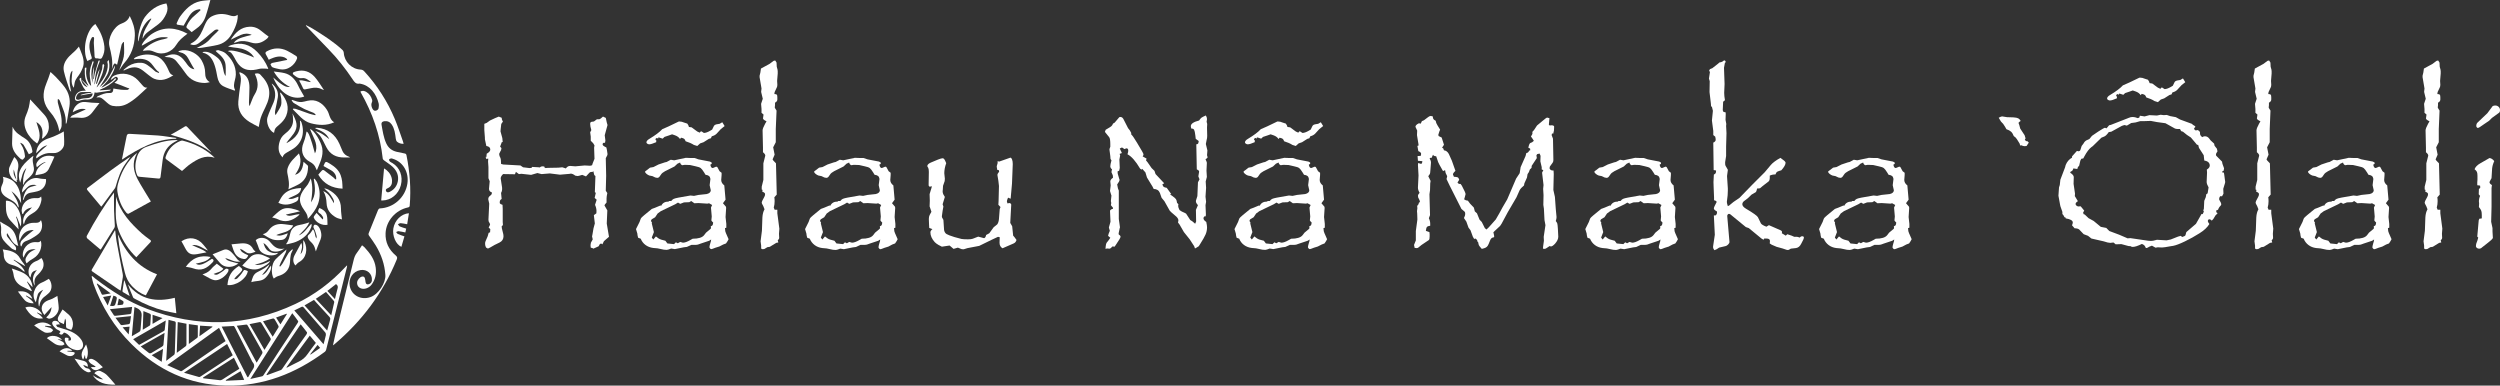 <?xml version="1.0" encoding="UTF-8"?><svg id="a" xmlns="http://www.w3.org/2000/svg" viewBox="0 0 1767.27 272.59"><rect x="0" y="0" width="1767.27" height="272.59" fill="#333333" stroke="none"/><defs><style>.b{fill:#fff;}</style></defs><g><path class="b" d="M65.27,195.16c.77,.65,1.52,1.34,2.32,1.96,11.23,8.62,23.08,16.17,36.4,21.22,35.43,13.42,70.41,12.74,104.83-3.48,13.49-6.36,25.22-15.19,35.34-26.14,.3-.32,.61-.64,.93-.95,.03-.03,.09-.03,.3-.09-.05,.4-.05,.75-.13,1.08-4.89,19.5-9.78,39.01-14.71,58.5-.13,.53-.49,1.11-.92,1.43-20.71,15.36-43.66,24.43-69.75,23.87-26.22-.56-48.36-10.9-66.85-29.24-12.27-12.17-21.15-26.54-27-42.78-.6-1.66-.85-3.44-1.26-5.16l.51-.21Zm89.57,36.59c-12.22,8.8-24.27,17.48-36.62,26.38,3.32,1.49,6.44,2.92,9.58,4.27,.28,.12,.82-.18,1.15-.4,8.08-5.56,16.14-11.14,24.22-16.69,2.06-1.42,4.16-2.77,6.29-4.17-1.5-3.04-2.95-5.99-4.62-9.38Zm22.11,36.16c3.08-.69,5.77-1.27,8.44-1.92,.36-.09,.7-.51,.93-.86,3.89-5.99,7.72-12.02,11.63-17.99,4.07-6.22,8.22-12.4,12.3-18.61,.3-.45,.7-1.25,.51-1.53-1.25-1.85-2.64-3.6-4.16-5.6-9.91,15.55-19.65,30.82-29.65,46.5Zm-1.99-1.24l.51-.1c.99-1.69,1.87-3.47,3.01-5.06,1.35-1.88,1.77-3.61,.09-5.5-.35-.39-.52-.94-.77-1.43-3.95-7.77-7.89-15.54-11.86-23.3-.18-.35-.58-.84-.86-.83-2.73,.09-5.46,.27-8.37,.43,6.14,12.05,12.19,23.92,18.23,35.79Zm-14.43-23.51c-10.13,6.76-20.11,13.42-30.46,20.33,3.75,1.08,7.18,2.08,10.63,3.03,.3,.08,.75-.15,1.05-.35,7.13-4.67,14.25-9.35,21.37-14.04,.44-.29,.87-.61,1.42-1-1.36-2.7-2.67-5.32-4.01-7.98Zm27.85,21.66l.28,.4c3.32-1.21,6.65-2.4,9.95-3.66,.41-.16,.74-.62,1.01-1.01,2.64-3.8,5.23-7.65,7.9-11.43,3.01-4.27,6.11-8.48,9.13-12.74,.28-.4,.54-1.21,.34-1.49-1.35-1.86-2.83-3.62-4.45-5.64-8.13,11.97-16.15,23.77-24.17,35.57Zm40.34-21.47c.57-2.18,1.2-4.29,1.64-6.44,.12-.6-.07-1.49-.47-1.95-5.08-5.96-10.21-11.88-15.35-17.78-.22-.26-.81-.5-1.06-.39-1.86,.84-3.67,1.78-5.43,2.65,6.91,7.99,13.72,15.87,20.67,23.91Zm-47.3,13.03c1.3-2.14,2.48-4.18,3.76-6.15,.51-.78,.45-1.37,0-2.14-3.4-6-6.75-12.02-10.13-18.02-.16-.29-.57-.67-.82-.64-2.22,.23-4.44,.53-6.86,.84,4.73,8.8,9.34,17.37,14.05,26.12Zm-37.88,10.46l.11,.57c3.96,.47,7.91,.96,11.87,1.37,.57,.06,1.25-.23,1.76-.55,2.22-1.37,4.39-2.83,6.59-4.23,1.74-1.1,3.5-2.17,5.33-3.3-1.3-2.64-2.52-5.15-3.84-7.83-7.36,4.71-14.59,9.34-21.82,13.97Zm87.74-33.17c.75-2.77,1.35-5.19,2.07-7.58,.28-.94,.05-1.54-.59-2.22-3.05-3.27-6.06-6.59-9.07-9.9-.59-.64-1.15-1.3-1.73-1.97-2.3,1.34-4.48,2.6-6.67,3.87,5.34,5.95,10.56,11.76,15.99,17.81Zm-113.79,21.43c2.12-1.61,3.86-2.88,5.52-4.24,.35-.28,.54-.93,.56-1.42,.26-7.08,.49-14.16,.68-21.24,0-.33-.3-.88-.57-.96-1.44-.43-2.92-.75-4.56-1.15-.54,9.64-1.07,19.1-1.63,29.01Zm101.49-17.84c-5.59,7.59-11.04,14.98-16.48,22.38l.27,.27c2.76-1.41,5.49-2.88,8.29-4.21,2.65-1.26,4.75-3.03,6.41-5.47,1.83-2.67,3.85-5.21,5.81-7.84-1.46-1.74-2.81-3.35-4.3-5.13Zm-42.6-8.14c3.53,6.07,7,12.05,10.57,18.21,1.53-2.45,2.98-4.73,4.36-7.04,.17-.29,.13-.87-.05-1.17-2.15-3.65-4.33-7.27-6.54-10.88-.18-.3-.7-.65-.99-.59-2.46,.44-4.9,.97-7.35,1.48Zm-78.04,14.69c5.89-3.3,11.65-6.52,17.4-9.76,.28-.16,.63-.47,.67-.75,.28-2.15,.5-4.31,.76-6.75-7.86,4.52-15.36,8.83-23.04,13.24,1.54,1.47,2.92,2.79,4.21,4.02Zm26.62,5.62c2.35-1.73,4.35-3.16,6.29-4.65,.3-.23,.54-.73,.54-1.1,.04-4.91,.02-9.82,.02-14.83-2.1-.4-4.05-.78-6.18-1.19-.23,7.23-.45,14.28-.68,21.76Zm-8.64-14.11c-5.73,3.26-11.21,6.36-16.85,9.57,2.05,1.65,3.93,3.23,5.89,4.7,.33,.25,1.12,.21,1.52-.01,2.61-1.48,5.18-3.03,7.73-4.61,.41-.25,.87-.75,.92-1.18,.32-2.73,.52-5.47,.79-8.47Zm117.82-12.4c.75-3.23,1.45-6.19,2.11-9.16,.06-.29-.01-.73-.2-.95-1.84-2.16-3.72-4.29-5.59-6.44-2.47,1.67-4.82,3.26-7.21,4.87l10.9,11.67Zm-139.09-5.9c-.63,6.88-1.24,13.6-1.88,20.67,1.83-1.08,3.35-2.03,4.93-2.88,.82-.44,1.22-.98,1.28-1.94,.2-3.19,.5-6.38,.74-9.58q.28-3.79-3.23-5.41c-.49-.23-.98-.45-1.85-.86Zm90.89,10.1c2.31,3.68,4.52,7.2,6.83,10.9,1.42-2.29,2.81-4.48,4.13-6.7,.15-.25,.02-.76-.14-1.06-.85-1.55-1.71-3.1-2.66-4.6-.19-.31-.8-.62-1.11-.54-2.33,.6-4.63,1.3-7.05,2Zm-52.45,16.05c2.21-1.62,4.08-2.96,5.91-4.34,.23-.18,.42-.58,.42-.87,.03-2.64,.02-5.28,.02-7.97-2.24-.31-4.27-.59-6.35-.87v14.06Zm-55.8-24.6c.99,1.55,1.88,3,2.87,4.39,.18,.25,.79,.33,1.18,.29,3.37-.37,6.74-.76,10.1-1.2,.35-.05,.89-.38,.94-.66,.27-1.42,.42-2.86,.62-4.42-5.34,.55-10.41,1.07-15.72,1.61Zm23.68,1.34c-.16,4.47-.31,8.67-.47,13.22,1.87-1.12,3.43-2.02,4.95-2.99,.23-.15,.39-.57,.41-.88,.16-2.16,.31-4.33,.38-6.49,.01-.33-.31-.84-.61-.97-1.43-.65-2.9-1.19-4.66-1.9Zm-8.8,3.56c-3.71,.38-7.19,.74-10.98,1.13,1.34,1.81,2.48,3.38,3.69,4.91,.19,.24,.69,.36,1.03,.32,1.51-.16,3.02-.35,4.52-.63,.39-.07,.97-.45,1.04-.77,.31-1.57,.47-3.16,.72-4.96Zm77.47,38.95l-10.45,6.31,.14,.44c4.2-.2,8.4-.4,12.88-.62-.92-2.2-1.71-4.07-2.57-6.13Zm66.74-50.96c.65-2.66,1.16-5.08,1.85-7.46,.4-1.38,.13-2.36-1.12-3.16-2,1.58-4.01,3.18-6.09,4.82,1.8,1.95,3.49,3.77,5.36,5.79Zm-86.59,19.65l-.19-.36c-2.85-.18-5.71-.36-8.57-.53-.16,2.54-.3,4.86-.46,7.5,3.27-2.34,6.24-4.47,9.22-6.6Zm-42.95,20l7.07,4.67c.32-3.15,.62-5.99,.94-9.14-2.74,1.53-5.21,2.9-8.02,4.47Zm-38.47-50.66l-.36,.23c1.17,2.45,2.32,4.91,3.52,7.34,.1,.2,.49,.39,.71,.36,1.76-.27,3.51-.6,5.6-.97-3.35-2.47-6.41-4.71-9.46-6.96Zm129.47,28.85c1.63-2.6,3.11-4.96,4.6-7.32l-.24-.21-7.43,2.71c1.04,1.63,1.99,3.11,3.08,4.82Zm-90.39-6.77v6.44c2.35-1.37,4.59-2.67,7.05-4.1-2.5-.83-4.67-1.55-7.05-2.34Zm-30.03-6.27c3.22,.21,3.46,.05,4.15-2.63,.12-.48,.25-.95,.37-1.43,.53-2.12,.23-2.57-2.18-3.19-.77,2.39-1.55,4.79-2.34,7.25Zm.84-7.32c-2.05,.36-3.84,.67-5.81,1.02,1.11,2.03,2.1,3.82,3.28,5.97,.9-2.5,1.67-4.61,2.53-7Zm4.37,6.81c1.31-.11,2.44-.12,3.51-.36,.34-.08,.7-.74,.78-1.19,.08-.43-.03-1.14-.33-1.36-.88-.66-1.9-1.13-2.99-1.75-.34,1.61-.63,3.03-.97,4.65Zm7.92,20.66c.25-2.09,.44-3.72,.65-5.51-1.73,.17-3.17,.31-4.93,.48,1.47,1.73,2.72,3.2,4.28,5.03Zm133.55,7.43c-1.81,2.28-3.51,4.42-5.21,6.56l.28,.26c2.23-1.56,4.45-3.11,6.74-4.72-.68-.79-1.18-1.37-1.81-2.11Z"/><path class="b" d="M269.47,141.67c.68-7.62,1.35-15.05,2.02-22.61,.47,.31,1.18,.69,1.79,1.2,2.29,1.93,3.69,4.37,3.86,7.39,.13,2.4-.7,4.36-3.06,5.39-.86,.38-1.71,.87-1.23,1.97,.51,1.16,1.57,1.12,2.53,.66,3.17-1.54,5.19-4.04,5.85-7.52,.76-4.05-.75-7.43-3.59-10.14-1.83-1.75-4.08-3.06-6.11-4.61-.41-.32-.91-.81-.96-1.27-1.82-16.73-7.26-32.25-15.56-46.82-.09-.16-.12-.37-.2-.64,1.46-.77,2.82-.45,4.08,.29,2.19,1.28,3.51,3.31,4.18,5.7,.19,.66-.05,1.56-.36,2.22-.65,1.38,.39,4.66,1.81,5.28,1.14,.5,2.86-.35,3.1-1.72,.2-1.09,.3-2.3,.04-3.36-1.61-6.64-6.1-12.77-13.07-13.92-.15-.02-.3-.1-.44-.07-2.57,.52-3.65-1.15-4.88-3-5.04-7.56-10.64-14.69-16.98-21.21-5.19-5.34-10.33-10.72-15.49-16.08-.26-.27-.5-.57-.59-1.09,1.59,.83,3.23,1.58,4.76,2.51,7.35,4.52,14.64,9.14,21.03,15.01,.54,.49,.96,1.36,1.01,2.08,.39,6.3,5.53,11.57,11.85,11.87,1.16,.06,1.91,.46,2.64,1.26,9.17,9.97,16.37,21.22,21.6,33.7,2.17,5.17,3.86,10.54,5.76,15.83,.18,.5,.28,1.02,.46,1.71-1.85,.01-3.41-.43-4.65-1.5-.54-.47-.81-1.43-.9-2.2-.44-3.48-.83-6.95-2.88-9.97-1.28-1.87-3.03-2.61-5.22-2.33-1.46,.19-2.24,.99-1.98,2.41,.82,4.5,1.4,9.05,3.36,13.28,1.49,3.22,3.93,5.11,7.28,5.93,1.86,.46,3.75,.84,5.64,1.18,.79,.14,1.19,.42,1.36,1.25,2.38,11.76,3.29,23.62,2.3,35.6-.08,.98-.55,1.16-1.36,1.34-8.66,1.9-15.28,9.46-15.71,18.12-.31,6.45,2.32,11.71,7.2,15.82,1.13,.95,1.19,1.69,.66,2.96-9.7,23.6-24.61,43.36-44.01,59.81-.22,.18-.46,.34-1.06,.76,.62-2.79,1.1-5.21,1.69-7.61,4.31-17.57,8.67-35.12,12.95-52.69,.45-1.85,1.06-3.53,2.25-5.05,1.3-1.66,2.39-3.48,3.68-5.39,.64,.52,1.3,.93,1.81,1.49,3.78,4.11,7.12,8.51,7.86,14.26,.57,4.4-.23,8.56-3,12.16-1.79,2.31-4.89,3.37-7.21,2.63-1.97-.63-3.06-2.2-2.94-4.27,.09-1.73,1.88-3.83,3.52-4.16,1-.2,1.67,.22,1.95,1.14,.25,.84,.39,1.73,.47,2.6,.14,1.49,1.16,2.17,2.54,1.59,1.18-.5,1.88-1.39,1.98-2.71,.35-4.58-3.43-7.98-8.09-7.21-5.4,.89-8.65,6.05-7.56,11.35,1.38,6.71,8.03,9.99,14.5,7.79,5.97-2.03,11.03-10.29,10.67-15.67-.51-7.53-2.87-14.36-6.73-20.73-1.45-2.4-3.12-4.67-4.74-6.96-.52-.72-.58-1.27-.22-2.12,2.22-5.37,4.33-10.78,6.53-16.16,.19-.46,.76-1.08,1.18-1.09,9.81-.38,18.09-7.77,19.55-17.56,1.2-8.04-3.08-15.34-10.29-17.52-.42-.13-.9-.35-1.29-.26-.51,.12-1.24,.41-1.37,.79-.13,.39,.25,1.1,.61,1.45,.48,.46,1.18,.69,1.77,1.05,5.28,3.22,7.6,9.36,5.93,15.71-1.65,6.26-6.82,10.56-12.93,10.74-.38,.01-.77-.04-.92-.05Z"/><path class="b" d="M182.88,89.74c-2.09-1.13-4.36-2.2-6.48-3.52-5.38-3.35-8.47-8.08-7.92-14.62,.35-4.21,.97-8.4,1.58-12.58,.35-2.39,.49-4.7-.7-6.91-.13-.24-.13-.54-.23-.96,.38,.03,.67-.02,.9,.07,4.89,1.89,6.33,5.89,6.31,10.66-.01,3.49-.25,6.98-.34,10.48-.02,.77,.13,1.54,.21,2.31l.38,.06c.14-.42,.25-.84,.42-1.24,.97-2.25,1.69-4.67,2.99-6.72,2.91-4.58,2.57-9.12,.47-13.79-.08-.18-.17-.35-.25-.53-.02-.04-.01-.1-.04-.33,1.38-.27,2.66-.58,3.88,.65,7.16,7.22,8.03,13.92,3.59,22.95-1.19,2.43-2.4,4.87-3.28,7.42-.72,2.09-.98,4.34-1.46,6.6Z"/><path class="b" d="M106.65,142.42c-5.26,2.9-10.5,5.82-15.78,8.66-.3,.16-1.1-.17-1.39-.5-3.7-4.32-5.55-9.45-6.47-14.99-.32-1.94-.1-3.78,.42-5.67,1.95-7.22,5.27-13.67,10.43-19.12,.92-.97,1.96-1.84,3.08-2.67-2.89,5-3.05,10.17-1.08,15.4,.88,2.33,2.14,4.54,3.4,6.7,2.38,4.08,4.89,8.08,7.4,12.2Z"/><path class="b" d="M81.47,163.08c.29,2.46,.46,4.95,.9,7.38,1.4,7.69,2.91,15.37,4.35,23.05,.15,.8,.22,1.66,.1,2.46-.45,3.06-1,6.1-1.55,9.44-.72-.41-1.27-.67-1.77-1.01-6.01-4.12-12.01-8.25-18.03-12.36-.67-.46-.96-.82-.47-1.65,5.32-8.98,10.6-17.97,15.89-26.96,.1-.17,.15-.36,.23-.54l.35,.19Z"/><path class="b" d="M125.47,99.29c-.6,.32-1.2,.63-1.8,.95-5.26,2.77-8.04,7.18-8.71,13.04-.45,3.91-1.01,7.8-1.47,11.71-.12,1.02-.58,1.32-1.56,1.22-4.45-.45-8.91-.88-13.37-1.25-.93-.08-1.37-.51-1.7-1.33-1.68-4.09-1.34-8.16-.14-12.29,1.07-3.69,3.16-6.26,6.91-7.59,6.7-2.37,13.41-4.61,20.62-4.73,.39,0,.77,0,1.16,0l.06,.26Z"/><path class="b" d="M134.43,31.25c.31-.26,.5-.5,.75-.62,4.09-1.96,6.3-5.5,8.05-9.46,.96-2.16,1.8-4.4,3.03-6.4,.79-1.27,2.03-2.47,3.36-3.16,4.09-2.12,8.41-2.17,12.77-.73,1.87,.62,3.73,1,5.61-.44,.27,3.37-.74,6.28-1.91,9.12-.69,1.68-1.59,3.28-2.52,4.85-2.24,3.78-5.52,6.34-9.78,7.35-3.58,.85-7.25,1.33-10.89,1.95-1.24,.21-2.5,.31-3.86,.17,.79-.4,1.58-.81,2.39-1.19,2.79-1.31,5.3-2.95,7.31-5.37,1.41-1.69,3.12-3.14,4.69-4.71,.4-.4,.76-.86,1.21-1.39-1.26-.66-2.34-.33-3.16,.31-1.98,1.53-3.82,3.24-5.75,4.84-1.7,1.41-3.41,2.83-5.18,4.16-1.81,1.36-3.82,1.69-6.13,.7Z"/><path class="b" d="M83.32,165.64c5.48,12.98,13.88,23,27.68,28.27-2.63,4.95-5.24,9.87-7.88,14.85-3.99-1.29-7.04-3.63-9.77-6.46-2.56-2.65-4.14-5.86-5.04-9.4-2.23-8.69-4.05-17.45-4.94-26.39-.03-.29-.03-.58-.05-.88Z"/><path class="b" d="M46.46,87.34c.52-5.93-2.26-10.99-4.21-16.26-.15-.41-.62-.69-.95-1.03l-.45,.1c0,.81-.15,1.66,.03,2.43,.74,3.12,1.75,6.18,2.32,9.32,.42,2.29,.49,4.69,.36,7.02-.07,1.35-.85,2.66-1.66,3.98-.13-.67-.23-1.35-.38-2.02-.97-4.44-3.1-8.32-6.06-11.7-4.53-5.18-5.72-10.98-3.67-17.47,.7-2.2,1.64-4.32,2.44-6.49,.5-1.37,.94-2.77,1.46-4.32,1.31,1.21,2.71,2.36,3.93,3.67,2.1,2.27,4.26,4.53,6.09,7.01,2.98,4.05,4.15,8.69,3.38,13.71-.57,3.7-1.23,7.39-1.87,11.08-.06,.35-.25,.68-.38,1.02l-.4-.06Z"/><path class="b" d="M104.18,61.87c-4.67,4.28-9,8.85-14.66,11.72-3.2,1.62-6.62,1.85-10.09,1.22-.88-.16-1.75-.66-2.51-1.18-.89-.61-1.63-1.42-2.47-2.11-1.71-1.42-3.15-3.4-6.27-2.54,.51-.57,.65-.84,.86-.93,2.58-1.17,5.11-2.41,8.11-2.29,2.24,.09,2.87-.71,3-3.2,1.8,.29,3.57,.66,5.35,.85,1.5,.16,3.02,.16,4.53,.1,.51-.02,1.01-.44,1.47-1.01-.4-.11-.81-.17-1.19-.32-1.91-.74-3.8-1.52-5.71-2.26-1.18-.46-2.38-.88-3.72-1.38,.55-.46,1.14-.91,1.67-1.42,.69-.66,1.17-1.49,.46-2.34-.75-.91-1.6-.41-2.35,.15-.77,.58-1.53,1.17-2.4,1.65,.39-1.43,1.07-2.52,2.5-3.17,5.63-2.58,12.57-1.25,16.8,3.34,1,1.09,2,2.18,2.94,3.32,.94,1.13,1.91,2.15,3.67,1.82Z"/><path class="b" d="M82.04,139.01c2.94,11.01,10.3,18.85,18.38,26.15,1.75,1.58,3.73,2.91,5.61,4.35,.61,.47,1.03,.92,.33,1.67-3.3,3.51-6.59,7.05-10,10.7-5.45-5.21-9.4-11.35-12.27-18.26-3.33-8.01-1.98-16.36-2.04-24.61Z"/><path class="b" d="M80.6,136.14c0,4.01-.08,8.33,.02,12.64,.08,3.54,.38,7.07,.55,10.61,.03,.56-.03,1.22-.31,1.67-3.08,4.98-6.22,9.94-9.34,14.89-.1,.16-.25,.28-.47,.51-3.16-2.66-6.31-5.25-9.37-7.94-.36-.32-.57-1.3-.35-1.72,5.71-10.82,12.09-21.21,19.27-30.66Z"/><path class="b" d="M82.8,45.78c-.69-.39-1.44-1.07-1.74-.92-.54,.28-.9,1.03-1.17,1.66-.32,.75-.46,1.57-.83,2.34,.92-5.56-.41-10.87-1.71-16.14-1.43-5.81,3.29-14.11,8.39-15.98,2.56-.94,4.97-2.38,5.97-5.45,2.29,4.56,3.79,8.94,3.61,13.92-.26,7.35-2.52,13.76-7.42,19.3-1.37,1.55-2.34,3.47-3.68,5.15,1.13-3.22,2.7-6.36,3.28-9.68,.57-3.28,.12-6.74,.12-10.12l-.43-.2c-.43,.7-1.09,1.34-1.27,2.1-.84,3.54-1.55,7.1-2.33,10.66-.25,1.15-.55,2.29-.81,3.35Z"/><path class="b" d="M151.57,111.5c-6.61-2.16-11.89,.93-16.99,4.41-2.05,1.4-3.84,3.19-5.91,4.95-.93-.69-2.03-1.49-3.12-2.31-2.61-1.94-5.19-3.91-7.83-5.8-.74-.53-.89-1.05-.62-1.86,1.76-5.45,5.31-9.23,10.63-11.33,.43-.17,.99-.26,1.42-.15,8.4,2.12,15.96,5.85,22.34,11.8,.06,.05,.05,.17,.08,.3Z"/><path class="b" d="M71.55,146.09c-3.3-3.95-6.54-7.83-9.79-11.72-.79-.94-.03-1.4,.61-1.88,5.3-4.01,10.57-8.07,15.92-12.01,4-2.95,8.11-5.74,12.18-8.6,.43-.3,.9-.55,1.74-1.05-1.38,1.92-2.51,3.49-3.63,5.06-3.37,4.74-5.11,10.18-6.71,15.67-.16,.56-.35,1.15-.68,1.61-2.99,4.1-6.01,8.17-9.03,12.25-.14,.19-.32,.35-.61,.67Z"/><path class="b" d="M132.52,23.82c-1.57,1.27-3.23,2.41-4.64,3.81-1.28,1.26-2.47,2.69-3.4,4.23-2.81,4.65-9.01,7.51-14.88,4.97-1.26-.54-2.6-1.06-3.94-1.19-1.44-.15-2.93,.17-4.67,.3,.32-.48,.54-1,.92-1.33,4.02-3.48,8.55-5.95,13.84-6.92,.92-.17,1.8-.51,2.7-.77l-.09-.56c-1.67,0-3.39-.24-5.01,.05-4.3,.76-7.98,3.04-11.7,5.16-.45,.25-.92,.47-1.45,.74-.09-1.69,4.16-6.47,7.4-8.5,8.31-5.21,16.62-4.47,24.93,.02Z"/><path class="b" d="M207.29,76.77c.6,.06,1.24,.01,1.79,.21,3.26,1.12,6.49,2.34,9.76,3.45,1.31,.44,2.69,.68,4.04,1.01l.24-.51c-.5-.41-.95-.95-1.52-1.2-2.12-.92-4.35-1.61-6.41-2.64-2.58-1.29-5.07-2.77-7.53-4.29-.65-.4-1.01-1.25-1.51-1.89l.24-.33c.71,.23,1.44,.42,2.14,.7,2.17,.87,4.35,1.14,6.65,.5,1.37-.38,2.78-.69,4.2-.83,5.72-.56,10.07,3.44,12.42,7.93,.43,.82,.66,1.75,.98,2.63,.71,1.89,1.37,3.82,3.51,4.92-5.55,2.55-11.03,2.15-16.52,.73-5.66-1.46-8.77-6.18-12.72-9.82l.25-.56Z"/><path class="b" d="M29.65,98c.84-4.65,.85-8.91-3.94-11.74,1.53,5.15,4.02,10.04,.53,15.17-6.52-4.51-11.09-12.34-8.01-19.51,.83-1.94,1.59-3.94,2.13-5.97,.49-1.85,.65-3.78,.97-5.76-.16,.04-.09,0-.07,.02,3.37,3.63,6.78,7.23,10.09,10.92,2.18,2.43,3.23,5.34,3.2,8.65-.03,3.33-1.56,5.82-4.04,7.84-.17,.14-.42,.19-.85,.37Z"/><path class="b" d="M116.24,40.24c4.91-2.57,9.32-2.71,13.18,1.51,1.19,1.3,2.15,2.82,3.24,4.22,1.19,1.53,2.58,2.78,4.78,3.02-.56-.93-1.15-1.86-1.68-2.81-.97-1.72-1.89-3.46-2.86-5.17-1.2-2.13-2.95-3.53-5.4-3.99-.29-.05-.57-.17-.84-.28-.13-.05-.23-.17-.68-.53,1.16-.29,2.04-.61,2.94-.71,5.2-.57,11.1,2.66,13.64,7.23,1.51,2.73,2.44,5.52,2.47,8.69,.02,2.46,.41,4.96,3.31,6.66-1.49,.26-2.48,.59-3.47,.58-5.78-.05-10.49-2.13-13.84-7.08-1.92-2.84-4.1-5.51-6.26-8.19-1.68-2.09-3.99-2.96-6.65-3-.48,0-.95-.08-1.87-.16Z"/><path class="b" d="M165.84,64.07c-2.69-1.03-5.51-1.82-8.04-3.16-2.46-1.3-3.63-3.76-4.15-6.51-.5-2.61-.94-5.25-1.76-7.77-1.41-4.36-3.5-8.27-8.57-9.4v-.47c.74-.06,1.5-.24,2.23-.16,3.13,.34,5.54,2.12,7.93,3.98,2.5,1.95,3.57,4.61,4.16,7.59,.4,2,.63,4.07,1.87,5.59,0-2.56,.21-5.25-.05-7.89-.39-3.93-3.15-6.43-5.96-8.81-.32-.27-.7-.49-1.08-1.15,.7-.16,1.5-.62,2.07-.43,1.74,.59,3.73,1.07,5.02,2.25,4.39,4.01,7.36,8.86,7.19,15.09-.03,1.21-.33,2.44-.62,3.63-.6,2.41-1.21,4.8,.13,7.21l-.37,.41Z"/><path class="b" d="M189.58,48.74c-.48-.08-.9-.21-1.32-.21-1.69,.01-3.46-.23-5.06,.17-2.67,.67-5.28,1.15-8.02,.68-4.25-.74-6.76-3.57-8.68-7.14-.58-1.08-1.16-2.17-1.84-3.2-1.32-2.02-1.47-2.09-3.53-2.86,1.76-1.43,9.31,.5,18.53,4.49-.56-.77-1.03-1.64-1.7-2.3-2.8-2.72-6.29-3.99-10.08-4.49-2.17-.29-4.35-.46-6.69-.97,.64-.32,1.26-.72,1.93-.95,7.25-2.4,13.44-.65,18.73,4.77,3.28,3.36,5.87,7.14,7.68,11.47,.05,.12,.02,.27,.04,.53Z"/><path class="b" d="M94.62,41.51c.42-.34,.78-.77,1.25-1,4.65-2.27,9.43-2.58,14.35-.94,3.29,1.1,5.39,3.53,7.08,6.39,.8,1.35,1.44,2.8,2.08,4.24,.62,1.39,1.32,2.66,3.16,3-4.29,2.81-8.62,4.42-13.48,2.5-1.47-.58-2.75-1.69-4.05-2.65-1.86-1.37-3.54-3.02-5.51-4.2-3.65-2.17-7.32-1.19-10.88,.47-.27,.12-.5,.3-.77,.43-.07,.03-.18-.02-.74-.11,1.35-1.1,2.38-2.15,3.6-2.91,2.83-1.77,5.99-2.6,9.31-2.33,3.06,.24,5.22,2.38,7.51,4.15,.85,.66,1.56,1.53,2.46,2.12,.67,.44,1.54,.59,2.41,.91,.02-.45,.06-.6,.03-.63-2.45-1.46-3.66-4.05-5.5-6.06-2.91-3.19-6.72-3.63-10.75-3.13-.43,.05-.85,.1-1.28,.14l-.26-.4Z"/><path class="b" d="M124.57,98.06c-14.42,.25-26.44,6.9-38.39,14.78,.83-4.14,1.55-7.75,2.28-11.36,.34-1.69,.74-3.37,1.03-5.07,.24-1.41,.79-1.9,2.37-1.78,6.63,.48,13.29,.63,19.92,1.17,4.29,.35,8.54,1.14,12.81,1.74l-.02,.52Z"/><path class="b" d="M135.44,22.7c-.99-.87-1.83-1.78-2.83-2.45-.83-.56-1.03-1.13-.63-1.97,1.31-2.8,3.05-5.25,5.5-7.21,1.5-1.21,2.87-2.58,4.3-3.88l-.37-.71c-.9,.17-1.84,.21-2.68,.53-2.1,.8-3.68,2.33-4.87,4.17-1.43,2.22-2.67,4.56-4.06,6.96-1.16-.18-2.61-.43-4.06-.63-.92-.12-1.06-.67-.73-1.36,.72-1.51,1.33-3.11,2.3-4.44,3.68-5.06,7.9-9.53,14.38-10.88,2.24-.47,4.57-.55,7.01-.83-.5,1.84-.91,3.47-1.38,5.09-.68,2.32-1.3,4.65-2.12,6.92-1.33,3.69-3.79,6.53-7.03,8.72-.94,.63-1.83,1.33-2.72,1.98Z"/><path class="b" d="M52.19,62.04c-1.48-1.85-1.6-3.9-1.53-5.94,.07-2.05,.37-4.09,.57-6.13-.96,.59-1.48,1.55-1.87,4.44-.22,1.64-.17,3.34-.02,5,.15,1.68,.58,3.34,.97,5.51-.58-.74-1.05-1.1-1.2-1.57-1.37-4.31-2.96-8.57-3.95-12.97-.92-4.11,.96-7.61,3.76-10.56,1.32-1.39,2.85-2.58,4.22-3.92,.9-.88,1.68-1.89,2.62-2.96,1.58,4,3.67,7.88,3.35,12.26-.15,2.1-1.21,4.22-2.22,6.14-1.29,2.46-3.63,4.33-4.13,7.25-.19,1.09-.36,2.17-.57,3.46Z"/><path class="b" d="M224,120.38c-.27-.54-.51-.91-.65-1.32-.74-2.19-2.28-3.6-4.28-4.66-4.52-2.41-6.39-6.55-5.16-11.53,.4-1.61,1.18-3.13,1.63-4.73,.48-1.7,.78-3.45,1.16-5.16,1.39,.42,2.92,4.16,5.92,15.42,.32-.71,.58-1.13,.69-1.58,.67-2.69,.2-5.3-.8-7.81-.82-2.06-1.77-4.07-2.65-6.1-.23-.52-.43-1.05-.69-1.7,2.9,.76,7.83,8.92,8.62,13.49,1.01,5.77-1.75,10.53-3.79,15.68Z"/><path class="b" d="M60.66,64.05c-.52-.68-1.28-1.47-1.8-2.4-.92-1.65-1.72-3.37-2.52-5.09-.48-1.03,.19-1.37,1.06-1.6-.17,3.13,1.76,5.99,4.48,6.63l-3.88-4.65,.2-.17c1.33,1.28,2.67,2.56,4,3.83l.28-.21c-.14-.27-.26-.55-.42-.81-1.82-2.98-2.25-6.26-2.09-9.67,.02-.53-.17-1.09-.03-1.58,.08-.3,.59-.49,.91-.73,.08,.28,.28,.57,.24,.82-.87,4.54,.77,10.15,3.34,12.35-.3-2.13-.65-4.22-.88-6.31-.37-3.3,.13-6.48,1.41-9.55,.15-.35,.16-.76,.31-1.12,.11-.26,.34-.47,.52-.7,.13,.31,.43,.66,.37,.92-.22,.9-.6,1.76-.85,2.66-.98,3.61-.95,8.07,.14,12.04,0-2.25-.1-4.15,.03-6.04,.13-1.94,.49-3.87,1.1-5.76-.22,2.96-.43,5.92-.65,8.88l.42,.04c.2-1.23,.29-2.5,.61-3.7,.67-2.52,1.45-5,2.18-7.51,.13-.46,.21-.94,.4-1.38,.12-.29,.4-.51,.61-.76,.11,.32,.38,.7,.3,.96-.25,.84-.64,1.64-.97,2.46-1.7,4.16-2.2,8.57-2.68,12.98-.03,.28,0,.56,.16,.88,.86-3.76,1.45-7.6,3.55-10.96-.88,3.43-1.77,6.85-2.65,10.28l.61,.21c1.21-3.33,2.48-6.63,3.59-9.99,.35-1.06,.23-2.27,.39-3.4,.04-.26,.34-.48,.52-.71,.26,.33,.79,.73,.74,1-.45,2.16-.82,4.37-1.57,6.43-1.11,3.04-2.52,5.98-3.84,9.04,.13-.04,.28-.03,.34-.1,2.64-3.19,5.27-6.4,6.63-10.41,.81-2.4,1.32-4.81,.59-7.35-.08-.28,.51-.76,1.02-1.47,.82,4.05,.56,7.51-1.18,10.67-1.67,3.03-3.63,5.91-5.35,8.68,2.39-1.84,4.8-4.06,6.47-6.92,1.63-2.8,3.05-5.73,4.48-8.44,.2,.53-.39,2.92-1.81,5.53-1.01,1.85-2.18,3.64-3.49,5.3-1.3,1.65-2.87,3.1-4.49,4.82,.53-.17,.89-.23,1.18-.39,3.03-1.72,6.2-3.23,8.47-6.04,.14-.17,.57-.11,.86-.15-.08,.31-.06,.73-.26,.92-3.13,2.99-6.66,5.37-10.73,6.92-.21,.08-.4,.21-.52,.64,2.59-.18,5.18-.37,7.96-.56-.28,.26-.56,.75-.91,.81-3.04,.51-6.08,.97-9.13,1.39-.5,.07-1.04-.13-1.56-.2-.51,4.02-2.23,5.3-6.28,5.01-1.17-.08-2.38,.33-3.56,.56-.72,.14-1.42,.51-2.12,.5-1.52-.02-2.19-1-1.88-2.49,.53-2.59,2.42-4.35,5.05-4.66,1-.12,2.02-.14,2.6-.18Zm-3.48,3.38l-.16-.36c1.23-.34,2.44-.76,3.69-1,1.25-.24,2.53-.31,3.8-.45l-.05-.55c-2.28,0-4.57-.14-6.84,.04-1.87,.15-3.12,1.4-3.7,3.17-.18,.55-.31,1.46-.01,1.75,.4,.39,1.36,.64,1.85,.42,2.09-.92,4.26-1,6.47-1.16,2.09-.14,3.39-1.79,3.18-3.32-2.75,.48-5.5,.97-8.25,1.45Z"/><path class="b" d="M219.81,143.08c3.77-5.12,2.98-10.83,2.01-16.57l.56-.21c.61,.92,1.39,1.76,1.82,2.76,1.76,4.14,2.26,8.4,1.25,12.85-.85,3.72-2.76,6.81-5.11,9.71-.85,1.04-1.67,2.11-2.75,3.15,.04-3.57-2.45-5.77-3.98-8.47-2.67-4.73-1.85-8.24,1.62-12.96,.79-1.07,1.77-2.01,2.46-3.13,.77-1.26,1.31-2.66,1.97-4.05,1.74,5.53,1.07,11.22,.15,16.94Z"/><path class="b" d="M193.69,93.93c-3.66-1.58-5.59-7.59-4.69-10.73,.55-1.93,1.38-3.78,2.15-5.65,.71-1.73,1.54-3.41,2.24-5.15,1.75-4.35,1.52-8.56-1.02-12.58-.14-.22-.22-.49-.23-.77,3.09,2.51,4.82,5.68,4.26,9.71-.4,2.87-1.13,5.69-1.71,8.53-.29,1.43-.53,2.86,.09,4.11,1.27-2.16,2.75-4.2,3.7-6.46,.57-1.36,.48-3.08,.38-4.61-.11-1.58-.6-3.14-.99-5.01,.53,.38,.89,.54,1.11,.81,3.83,4.68,5.72,9.79,3.31,15.75-1.07,2.66-3.04,4.68-5.19,6.53-.89,.77-1.88,1.51-2.5,2.47-.53,.83-.6,1.97-.9,3.06Z"/><path class="b" d="M61.78,43.16c-3.92-7.75-.8-21.83,5.62-26.22,3.33,4.82,5.76,10.02,6.39,15.93,.3,2.78-.31,5.46-1.64,7.85-.98,1.77-2.88,.1-4.31,.58-.18,.06-.91-.71-.95-1.13-.26-3.27-.44-6.55-.57-9.82-.04-1.07,.19-2.16,.21-3.24,0-.34-.25-.92-.47-.96-.36-.06-.98,.1-1.14,.38-.55,.97-1.12,1.98-1.37,3.05-.83,3.59-.02,7.06,1.13,10.44,.37,1.08,.32,1.61-.77,2.02-.72,.27-1.38,.72-2.14,1.13Z"/><path class="b" d="M202.36,101.26c6.79-3.37,10.65-8.16,9.63-15.87l.39-.04c.25,.4,.6,.78,.75,1.22,2.62,7.91,.03,15.28-6.78,19.15-1.07,.61-2.13,1.24-3.19,1.87-1.49,.88-3.02,1.71-3.32,3.71-3.06-2.92-3.31-6.39-2.47-10.15,.59-2.65,1.85-4.84,4.02-6.52,2.78-2.15,5.21-4.61,5.71-8.29,.2-1.48-.04-3.03-.1-4.54-.02-.42-.14-.83-.29-1.64,2.99,5.68,4.35,9.27,.95,14.21-1.28,1.86-2.81,3.54-4.22,5.31-.32,.41-.59,.86-1.06,1.58Z"/><path class="b" d="M203.88,133.77c.92-3.96-.02-7.59-.72-11.27-.23-1.21-.16-2.62,.23-3.79,1.42-4.27,4.81-7.05,7.92-10.25,2.39,5.65,.62,10.37-2.74,15.09,2.86-.75,5.41-2.86,5.99-9.18,.94,.8,1.95,1.62,2.88,2.51,.24,.23,.35,.69,.34,1.05-.07,5.85-2.29,10.42-7.82,12.99-1.91,.89-3.82,1.8-6.08,2.87Z"/><path class="b" d="M117.62,2.43c1.01,2.22,1.09,4.68,.03,7.09-1.3,2.96-3.06,5.62-5.7,7.6-2.29,1.71-4.56,3.44-6.88,5.1-1.84,1.32-3.35,2.88-4.16,5.08-.37-.99,.5-4.27,2.09-7.26,1.21-2.28,2.63-4.46,3.96-6.68l-.23-.32c-.64,.44-1.36,.8-1.92,1.33-3.53,3.3-5.16,7.61-6.34,12.14-.25,.94-.33,1.92-.49,2.85-1.44-2.24,1.49-13.44,4.4-17.26,3.87-5.1,8.73-8.59,15.24-9.68Z"/><path class="b" d="M123.57,210.51c.35,3.5,.69,6.98,1.08,10.93-2.97-.6-5.62-1.01-8.21-1.68-7.43-1.9-14.45-4.87-21.17-8.56-.46-.25-1.02-.58-1.2-1.01-1.31-3.06-2.53-6.16-3.68-9.24,8.73,10.98,20.05,12.82,33.19,9.56Z"/><path class="b" d="M203.05,41.88c-.67-.45-1.28-1.05-2.02-1.33-3.46-1.31-6.68-.25-9.86,1.11-.4,.17-.78,.39-1.19,.59-.67-1.27-1.25-2.52-1.96-3.68-.75-1.22-.3-1.84,.82-2.42,4.65-2.44,9.38-2.56,14.08-.3,2.3,1.11,4.46,2.51,6.61,3.89,.36,.23,.62,1.12,.48,1.56-1.43,4.4-6.47,8.97-12.62,7.55-1.58-.37-3.22-.63-4.7-1.26-.69-.29-1.11-1.33-1.48-2.11-.06-.12,.81-.91,1.32-1.02,3.06-.68,6.15-1.25,9.23-1.86,.33-.07,.66-.12,.99-.19l.29-.52Z"/><path class="b" d="M215.05,68.27c-8.05,2.88-17.1-1.86-21.91-13.51,1.97,1.65,3.56,3.21,5.37,4.43,1.79,1.2,3.63,2.55,6.48,2.31-5.2-2.72-8.87-6.48-11.48-10.96,2.48,.36,5.16,.52,7.71,1.17,3.86,.98,6.6,3.59,8.61,6.96,.7,1.18,1.19,2.49,1.85,3.69,1.1,2,2.26,3.96,3.37,5.9Z"/><path class="b" d="M33.42,102.7c-3.67,.71-5.44,3.53-7.86,5.64,.17-1.77,.51-3.41,1.39-4.96,2-3.54,5.32-5,9-6.15,2.5-.78,4.82-2.11,7.21-3.21,.51-.23,.97-.56,1.93-1.12,.11,3.4,.42,6.37,.23,9.31-.18,2.76-3.68,6.21-7.37,6-4.7-.27-7.14,.21-12.2,3.73-.47-1.27,.04-2.27,2.82-4.98,1.46-1.42,3.06-2.7,4.85-4.25Z"/><path class="b" d="M189.88,25.86c-.19,.26-.52,.94-1.04,1.38-3.29,2.82-6.97,4.23-11.33,2.85-3-.95-6.03-1.51-9.15-.61-1.01,.29-1.99,.7-3.07,.89,1.3-2.21,3.52-3.08,5.72-3.84,2.24-.77,4.58-1.26,6.95-1.89-2.58-1.18-5.15-1.06-7.66,.03-2.37,1.02-4.66,2.21-6.99,3.32,0,0-.09-.11-.06-.16,3.18-4.81,7.01-8.69,13.25-8.94,3.32-.13,6.12,1.13,8.6,3.3,1.44,1.26,3.04,2.35,4.78,3.67Z"/><path class="b" d="M232.79,98.43c-1.9-4.32-5.84-6.06-9.9-7.65l.09-.36c.39-.03,.78-.12,1.16-.09,7.56,.58,12.71,4.55,15.8,11.34,.77,1.7,1.4,3.47,2.19,5.16,.9,1.92,2.42,3.2,4.43,3.89,.23,.08,.43,.22,.64,.33,.03,.01,.02,.08,.07,.28-1.37,0-2.7,0-4.04,0-5.58,0-9.92-2.16-12.54-7.28-.74-1.45-1.43-2.92-2.2-4.34-.7-1.3-1.36-2.65-2.27-3.8-.88-1.12-2.05-2.02-3.33-3.24,4.07,.98,6.94,3.44,9.92,5.76Z"/><path class="b" d="M242.15,133.36c-7.38-.34-13.27-3.25-17.15-9.88,.85-1,1.72-2.12,2.72-3.11,.24-.24,1.07-.23,1.38,0,2.21,1.62,4.37,3.32,6.52,5.01,.55,.44,1.03,.97,1.54,1.46l.51-.2c-.05-.72,.05-1.49-.17-2.15-.58-1.81-1.81-3.15-3.43-4.1-1.74-1.01-3.51-1.98-5.27-2.96-.02-.09-.09-.21-.06-.28,1.39-3.28,1.41-3.3,4.52-1.4,3.29,2,6.21,4.4,7.58,8.16,.5,1.38,.83,2.84,1.02,4.29,.22,1.68,.2,3.4,.29,5.16Z"/><path class="b" d="M8.88,89.54c1.64,4.23,5.44,6.17,8.99,8.49,3.08,2.02,4.47,5.3,5.07,8.87,.06,.35-.22,.95-.52,1.14-.73,.46-1.57,.75-2.05,.97-1.22-2.21-2.36-4.46-3.69-6.58-.42-.67-1.36-1.02-2.06-1.52l-.28,.25c.25,.43,.49,.88,.77,1.29,1.67,2.44,2.27,5.25,2.56,8.09,.07,.72-.86,1.66-1.54,2.27-.22,.2-1.25-.2-1.67-.59-2.76-2.52-5.23-5.27-5.82-9.17-.15-.96-.11-1.96-.08-2.94,.09-3.47,.21-6.93,.33-10.57Z"/><path class="b" d="M14.93,143.68c-1.49-3.52-3.82-6.28-6.82-8.54,2.08,3.61,4.93,6.87,5.2,11.61-.4-.35-.68-.48-.77-.69-1.32-3.06-4.12-4.35-6.79-5.84-1.22-.69-2.45-1.51-3.39-2.53-1.79-1.95-2.11-4.32-.99-6.74,.84-1.83,1.49-3.64,.65-5.97,3.61,.72,6.71,2,8.88,4.63,3.33,4.03,3.95,9,4.04,14.08Z"/><path class="b" d="M193.51,196.94c-2.17-3.55-1.67-10.57,1.25-13.57,2.31-2.38,4.9-4.48,7.74-7.03-.2,.93-.22,1.5-.44,1.97-1.21,2.53-2.48,5.02-3.7,7.55-.35,.71-.59,1.48-.88,2.22l.59,.37c.61-.79,1.31-1.52,1.8-2.37,1.37-2.33,2.56-4.76,4.01-7.04,.69-1.08,1.8-1.89,2.72-2.82l.43,.37c-.5,1.14-1.2,2.24-1.46,3.44-.36,1.67-.48,3.41-.55,5.12-.18,4.57-2.67,8.01-7,9.54-.79,.28-1.61,.48-2.36,.85-.73,.36-1.38,.88-2.16,1.4Z"/><path class="b" d="M41.7,235.56c1.29-.67,1.34-1.11,.15-1.87-.74-.48-1.68-.71-2.3-1.3-.94-.89-1.92-1.88-2.44-3.02-.69-1.54,.37-2.71,2.07-2.61,1.51,.09,2.61,1.03,3.14,2.74-.33-.09-.61-.24-.87-.21-.63,.07-1.24,.23-1.86,.35,.37,.53,.63,1.35,1.12,1.53,2.22,.79,4.53,1.31,6.75,2.09,3.9,1.38,7.49,3.29,9.94,6.8,1.58,2.26,1.76,4.69,.58,6.2-1.08,1.37-3.57,1.64-6.07,.71-3.06-1.13-5.2-3.15-6.06-6.34-.16-.58,0-1.74,.27-1.84,.67-.23,1.53-.07,2.25,.14,.15,.04,.02,1.01,.02,1.93,.38-.09,1.3-.03,1.64-.45,.3-.37,.17-1.43-.17-1.89-1.16-1.6-2.57-2.97-4.6-3.46-1.26,1.84-2.19,1.97-3.55,.5Z"/><path class="b" d="M228.52,135.09c3.91,1.6,5.5,5.24,7.51,8.58,.35-1.55-.35-2.82-1.09-4.03-.74-1.21-1.53-2.43-2.5-3.46-.99-1.05-2.22-1.88-3.23-3.1,.95,.29,1.99,.43,2.84,.9,5.3,2.93,9.02,6.91,8.99,13.47-.01,2.47,.43,4.93,.68,7.66-1.29-.42-2.92-.67-4.25-1.44-3.8-2.21-6.41-5.26-6.61-9.98-.13-2.99-.69-5.95-2.35-8.6Z"/><path class="b" d="M219.83,58c-1.86-1.53-3.9-3.11-6.26-2.77-2.92,.41-4.61-1.19-6.44-2.79-.19-.17-.1-1.1,.12-1.22,.72-.4,1.53-.64,2.34-.84,5.13-1.3,9.44,.13,12.91,4.05,1.07,1.21,2.03,2.53,2.96,3.86,1.21,1.72,2.33,3.5,3.57,5.38-.52-.19-1.05-.33-1.53-.58-2.44-1.29-4.99-1.34-7.61-.76-1.39,.31-2.79,.6-4.19,.85-.84,.15-1.23-.18-1.59-1.06-.7-1.76-1.7-3.39-2.67-5.26,2.92-.52,5.53,1.15,8.39,1.15Z"/><path class="b" d="M195.28,166.17c2.94,1.05,5.44-.36,8.17-1.27-.69,2.41-1.8,4.44-4.36,4.71-2.1,.22-4.4,.29-6.37-.34-2.46-.79-4.68-2.36-6.98-3.75,1.98-.33,3.3-1.55,4.34-2.95,2.82-3.8,6.63-4.64,11.01-4.05,2.03,.27,4.05,.53,6.18,.81-2.49,5.16-7.84,4.83-11.99,6.85Z"/><path class="b" d="M23.9,162.57c-5.36-.08-8.44,2.8-10.01,7.78-1.29-3.45,.62-8.79,3.65-10.82,1.96-1.32,4.03-2.11,6.49-2.03,1.8,.06,3.84,.24,4.91-1.92,1.46,3.12,.96,7.25-1.5,9.51-1.71,1.57-3.81,2.73-5.82,3.93-1.04,.63-2.26,.95-3.39,1.44-1.37,.59-2.42,1.48-2.8,3.02-.07,.29-.34,.54-.55,.85-.8-1.29-.65-3.2,.59-4.51,1.48-1.56,3.14-2.95,4.77-4.35,1.17-1.01,2.42-1.94,3.64-2.9Z"/><path class="b" d="M70.36,72.84c-1.34,1.72-3.06,3.79-4.62,5.98-2.35,3.3-5.35,4.9-9.48,4.42-2.03-.23-4.1-.04-6.69-.04,.66-.71,.98-1.32,1.49-1.55,2.75-1.3,5.54-2.52,8.32-3.75,.43-.19,.89-.28,1.29-.61-3.42-1.05-6.3,.43-9.26,2.01,.47-2.1,1.42-3.9,3.03-5.31,1.67-1.46,3.65-2.12,5.88-1.9,1.52,.15,3.03,.38,4.55,.48,1.97,.14,3.95,.2,5.49,.27Z"/><path class="b" d="M170.13,184.74c-4.07,1.1-7.25-1.48-10.86-2.29,.91,1.57,2.5,1.99,4.05,2.44,1.59,.47,3.21,.87,5.21,1.41-1.91,1.29-3.65,2.13-5.67,2.31-2.98,.26-5.55-.58-7.53-2.93-1.74-2.06-3.5-4.09-5.06-5.91,2.38-.96,4.95-1.97,7.5-3.04,2.05-.86,3.82-.19,5.33,1.11,1.18,1.02,2.18,2.27,3.17,3.49,1.09,1.34,1.84,3.03,3.87,3.41Z"/><path class="b" d="M149.36,107.79c-8.48-6.6-18.49-9.59-28.7-12.52,1.81-1.02,3.63-2.03,5.43-3.08,1.49-.86,2.98-1.73,4.43-2.66,.69-.45,1.18-.47,1.78,.16,5.62,5.93,11.26,11.84,16.89,17.76,.08,.09,.11,.22,.16,.34Z"/><path class="b" d="M202.34,172.34c1.88-2.28,2.23-5.09,2.96-7.78,.71-2.63,2.48-4.46,5.14-5.25,1.18-.35,2.42-.46,3.61-.77,1.54-.4,3.05-.89,4.61-1.35-1.52,3.69-4.68,6.33-7.49,9.24,3.92-1.56,5.93-5.21,8.7-8.03l.47,.2c-.09,.62-.06,1.29-.28,1.86-1.96,5.25-5.92,8.5-10.93,10.54-2.07,.84-4.34,1.18-6.51,1.75l-.29-.39Z"/><path class="b" d="M11.16,177c-1.13-.52-2.31-.79-3.11-1.5-1.93-1.72-3.84-3.5-5.46-5.51-1.85-2.29-2.05-5.05-1.77-7.98,.17-1.75-.52-3.58-.82-5.4,2.88,2.05,6.62,3.17,9.07,6.31,2.48,3.17,2.83,7.02,3.85,11-4.43-1.62-5.48-5.86-7.91-9.16-.57,1.34-.03,2.3,.59,3.1,1.57,2.01,3.2,3.99,4.94,5.87,.84,.91,1.09,1.79,.62,3.28Z"/><path class="b" d="M190.9,182.57c-3.11,2.44-6.88,3.63-10.81,4.5,3.99,.86,7.37-.95,10.83-2.59-.34,1.52-4.07,4.01-7.41,5.35-4.04,1.61-9.21,.02-12.27-2.13,1.83-1.91,3.72-3.81,5.53-5.78,2.44-2.68,6.57-2.66,9.18-1.52,1.64,.72,3.29,1.44,4.95,2.16Z"/><path class="b" d="M289.07,150.76c-.42,2.66-.82,5.16-1.23,7.76-1.66-.29-3.09-.66-4.55-.75-.65-.04-1.34,.46-2.01,.72,.45,.55,.79,1.34,1.37,1.6,1.38,.62,2.87,.99,4.49,1.52l-.6,2.72c-1.69-.33-3.22-.72-4.77-.89-.56-.06-1.17,.39-1.75,.6,.41,.47,.74,1.15,1.26,1.38,1.43,.64,2.94,1.09,4.61,1.69-.73,2.51-1.44,4.94-2.15,7.39-3.88-1.62-6.55-7.88-5.67-13.04,.98-5.74,5.58-10.34,11.01-10.72Z"/><path class="b" d="M13.16,162.2c-2.08-2.26-4.06-4.32-5.95-6.46-2.46-2.79-3.04-6.2-3.02-9.77,0-1.35,0-2.7,0-4.07,6.55-.49,12.4,9.33,10.48,18.25-1.02-2.47-1.96-4.75-2.9-7.03l-.41,.16c.44,1.47,.99,2.91,1.29,4.41,.3,1.49,.34,3.03,.5,4.52Z"/><path class="b" d="M128.27,170.56c5.33-3.55,11.42-2.61,15.5,2.47,1.07,1.33,2.23,2.58,3.24,4.09-3.61-1.47-6.68-4.46-11.26-3.87,3.64,1.83,7.38,2.83,10.24,5.15-2.24,.42-4.41,.86-6.6,1.24-4.42,.77-6.55-.37-8.58-4.43-.78-1.57-1.69-3.09-2.54-4.64Z"/><path class="b" d="M16.17,141.24c.48-2.52,1.14-4.96,2.72-7.09,1.72-2.32,4.53-2.29,7.05-3.2-2.13-.6-4.36-.41-5.95,.88-1.54,1.24-2.82,2.79-4.33,4.31,0-.6-.1-1.21,.02-1.77,.92-4.61,6.31-9.79,11.94-8.29,1.55,.41,3.22,.36,4.91,.53,.38,4.11-2.02,7.64-6.15,8.64-1.53,.37-3.07,.71-4.63,.95-2.53,.4-4.03,1.87-4.75,4.25-.06,.19-.16,.36-.25,.54-.06,.13-.14,.24-.22,.36l-.36-.1Z"/><path class="b" d="M40.55,209.13c.33,2.82,.85,5.68,.97,8.56,.14,3.38-3.18,7.16-6.51,7.59-.73,.09-1.54-.41-2.35-.87,2.28-1.98,3.57-4.24,3.78-7.33-1.77,1.95-3.41,3.75-5.08,5.59-3.61-4.46-1.72-8.66,2.58-10.33,1.01-.39,2.07-.68,3.04-1.15,1.16-.57,2.26-1.28,3.58-2.05Z"/><path class="b" d="M16.76,158.54c-1.12-2.63,.04-6.48,2.33-8.43,1.26-1.07,2.45-2.21,3.52-3.51-2.84,.58-5.23,1.75-6.32,4.73l-.51-.04c-.17-.93-.53-1.87-.47-2.79,.32-4.82,4.12-8.35,8.96-8.47,1.58-.04,3.31,.56,4.82-1.13,.08,.83,.34,1.68,.21,2.48-.66,3.99-2.5,7.34-6.11,9.3-3.03,1.65-5.28,3.74-6.04,7.19-.04,.17-.18,.33-.37,.67Z"/><path class="b" d="M27.54,216.76c-1.14-4.74,.54-8.44,3.04-11.99-1.63,.9-3.31,1.7-3.91,3.53-.54,1.69-.85,3.46-1.31,5.4-1.63-2.45-2.06-5.08-1.21-7.72,.94-2.88,2.7-5.19,5.72-6.38,1.59-.63,3.03-1.62,4.63-2.5,1.99,2.08,3.35,7.53-.59,10.6-.66,.51-1.23,1.15-1.92,1.62-2.4,1.62-3.74,3.85-4.07,6.72-.02,.17-.16,.32-.39,.73Z"/><path class="b" d="M201.18,175.71c-2.82,1.76-5.53,2.68-8.57,1.86-1.82-.49-2.6-2.14-3.68-3.48-.74-.92-1.65-1.7-2.7-2.37,.69,2.23,1.35,4.42,3.44,5.75,2,1.27,4.15,1.87,6.58,1.24l.08,.44c-.45,.28-.88,.64-1.37,.83-3.44,1.34-8.69,.22-11.02-2.61-.89-1.08-1.17-2.66-1.72-4.01-.47-1.14-.92-2.29-1.44-3.57,2.41-2.4,6.88-2.22,9.64,.68,.88,.93,1.65,1.96,2.56,2.85,2.36,2.3,4.77,3.02,8.2,2.38Z"/><path class="b" d="M28.85,170.13c1.32,4.57-.87,9.81-4.97,12.35-.88,.54-1.8,1.03-2.64,1.63-.82,.59-1.56,1.29-2.48,2.05-.78-1.28-1.1-2.73-.34-4.14,.69-1.27,1.53-2.55,2.6-3.49,1.1-.96,2.56-1.5,4.19-2.41-5.04-.08-6.86,1.3-8.51,6.05-.21-.58-.58-1.15-.61-1.74-.2-4.18,3.09-9.23,8.86-9.29,1.3-.01,2.79,.55,3.9-1.01Z"/><path class="b" d="M169.66,175.87c.73,2.07,1.69,2.78,5.84,4.63-1.16,2.7-2.24,3.09-4.95,2.19-2.96-.99-4.56-3.12-5.53-5.9-.51-1.47-1-2.96-1.37-4.08,2.17-.21,4.46-.48,6.77-.65,3.56-.27,6.68,.44,8.51,3.98,.34,.66,1.03,1.15,1.73,1.9-2.23,.75-4.21,1.88-6.43,.56-.97-.58-1.87-1.28-2.83-1.88-.43-.27-.94-.41-1.73-.75Z"/><path class="b" d="M1.93,176.28c4.87,.78,9.72,1.55,12.4,6.6,.73,1.38,1.81,2.57,2.71,3.87,.26,.38,.45,.81,.83,1.5-2.88-1.68-5.44-3.19-8-4.69l-.23,.33c3.12,2.14,6.19,4.34,7.83,7.84l-.33,.34c-.33-.25-.7-.46-.99-.74-2.22-2.16-4.92-3.39-7.89-4.11-3.72-.91-5.71-3.68-5.62-7.53,.03-1.07-.43-2.16-.7-3.42Z"/><path class="b" d="M8.33,189.79c2.66,1,5.47,1.76,8,3.08,3.67,1.92,5.91,5.1,6.6,9.26,.04,.22,0,.45,0,.88-1.31-1.44-2.47-2.72-3.62-4l-.25,.19c1.16,2.08,2.32,4.16,3.48,6.24l-.4,.36c-.4-.21-.8-.42-1.2-.63-1.32-.67-2.6-1.42-3.95-1.99-4.22-1.79-6.94-4.68-7.47-9.43-.15-1.36-.79-2.67-1.19-3.96Z"/><path class="b" d="M23.64,110.42c-1.18,2.85-.04,5.53,.31,8.27,.4,3.06-1.5,5.14-3.5,6.98-1.52,1.4-3.31,2.48-3.68,4.8l-.41-.12c0-1.31-.11-2.62,.03-3.91,.14-1.32,.41-2.64,.82-3.9,.41-1.27,1.05-2.47,1.41-3.78-2.98,2.78-3.1,6.8-4.38,10.36-1.01-2.94-1.34-5.82-.06-8.74,1.57-3.6,4.41-6.12,7.27-8.62,.58-.51,1.22-.95,1.83-1.42l.36,.08Z"/><path class="b" d="M25.01,123.89c.57-4.47,3.24-7.3,7.4-9.29q-1.69-.33-6.37,3.6c-.55-1.27-.58-2.44,.21-3.61,2.73-4.06,6.97-5.43,12.25-3.88-1.38,3.03-2.62,6.11-4.18,9.03-1.01,1.89-2.85,2.96-5.01,3.35-1.39,.26-2.78,.52-4.32,.8Z"/><path class="b" d="M148.92,181.66c-2.49,3.28-6.5,3.84-10.55,4.72,2.67,1.76,5.37,.57,11.5-3.44,1.37,.6,1.38,1.48,.44,2.47-4.21,4.46-7.9,6.45-14,4.23-1.53-.56-3.22-.69-4.96-1.04,1.94-2.65,4.29-5.04,7.56-6.35,3.23-1.29,6.6-1.33,10.01-.58Z"/><path class="b" d="M192.37,153.72c2-1.76,3.82-3.75,6.01-5.18,3.22-2.11,6.79-1.54,10.28-.5,1.1,.33,2.22,.63,3.45,1.34-3.24,.75-6.47,1.5-10.04,2.32,1.77,1.27,3.36,.83,4.89,.52,1.56-.32,3.11-.75,4.85-.87-.35,.43-.63,.94-1.06,1.27-4.39,3.48-9.07,5.07-14.49,2.31-1.15-.58-2.49-.79-3.89-1.21Z"/><path class="b" d="M143.13,194c.5-.2,.95-.39,1.4-.55,1.98-.72,3.61-1.87,4.98-3.54,1.09-1.34,2.52-2.4,3.72-3.52,1.74,1.33,3.17,2.42,4.69,3.58-1.7,2.37-4.51,2.6-6.9,3.67,.9,.65,2.06,.84,3.26,.14,1.69-.98,3.38-2.05,4.8-3.37,.93-.87,1.63-.41,2.35-.09,.18,.08,.14,1.15-.1,1.61-1.78,3.52-6.68,6.89-10,6.08-.99-.24-1.96-.63-2.86-1.09-1.74-.89-3.43-1.87-5.34-2.93Z"/><path class="b" d="M212.89,132.94c-.14,1.9-1.1,3.21-2.38,4.08-1.44,.97-3.11,1.6-4.7,2.34-.67,.31-1.39,.52-2.02,1.01,2.62,.86,4.79-.52,7.14-1.38,.18,1.59-.09,2.8-1.62,3.59-4.14,2.13-8.32,2.95-12.54,.78,.96-1.66,1.76-3.43,2.9-4.93,2.44-3.2,5.95-4.56,9.79-5.19,1.1-.18,2.22-.2,3.43-.3Z"/><path class="b" d="M168.89,188.02c.25,.21,.44,.36,.63,.51,2.22,1.8,2.26,2.06,.31,4.19-.93,1.01-2,1.9-2.97,2.87-.43,.43-.78,.94-1.16,1.41l.25,.46c.63-.22,1.44-.26,1.84-.69,1.31-1.37,2.64-2.77,3.65-4.36,1.14-1.79,1-1.88,2.99-1.1,.27,.1,.51,.27,.75,.39-.82,5.37-8.54,10.59-14.39,9.78,.5-6.23,2.83-10.14,8.09-13.48Z"/><path class="b" d="M223.27,177.69c-.22-.75-.38-1.14-.46-1.54-.42-2.05-1.49-3.7-3.03-5.11-.64-.59-1.22-1.29-1.66-2.04-.67-1.13-1.05-2.15,.36-3.28,1.1-.88,1.78-2.29,2.76-3.63,1.74,1.97,1.09,4.54,2.44,6.5,.05-.6,.28-1.25,.13-1.78-.52-1.78-.95-3.65-1.87-5.22-.67-1.15-.34-1.97,.26-2.6,.28-.29,1.52-.04,2.04,.35,1.81,1.34,2.43,3.4,2.81,5.5,.36,1.94-.1,3.77-.92,5.58-1.02,2.26-1.83,4.62-2.86,7.28Z"/><path class="b" d="M24.59,201.94c-2.51-4.33-1.13-7.83,1.52-11.15-3.34,1.16-3.78,1.69-4.61,5.4-.31-.42-.56-.67-.69-.97-1.7-4.05,0-8.46,3.99-10.32,.71-.33,1.49-.55,2.17-.94,.78-.45,1.49-1.03,2.27-1.57,1.81,2.17,2.16,5.7,.5,8.24-.83,1.27-1.78,2.51-2.9,3.52-2.08,1.86-2.85,4.05-2.3,6.75,.04,.22,.03,.46,.06,1.03Z"/><path class="b" d="M44.22,218.75c1.4,1.18,3.07,2.48,4.63,3.92,3.07,2.83,3.52,7.86,1.5,10.52-1.03-.37-2.06-.66-3.02-1.11-.32-.15-.6-.71-.63-1.1-.09-1.32-.03-2.66-.09-3.98-.03-.61-.19-1.21-.62-1.81l-.83,3.96c-1.31-.65-2.54-1.08-3.52-1.83-.5-.38-.81-1.35-.78-2.04,.04-.78,.47-1.59,.87-2.31,.83-1.51,1.75-2.97,2.5-4.22Z"/><path class="b" d="M208.83,187.66c-1.81-1.93-2-4.76-.48-7.46,1.58-2.8,3.07-5.65,4.61-8.48,1.36,2.59-.06,5.28-.51,8.01,2.68-2.93,1.73-6.47,1.92-10.01,.33,.48,.76,.92,.99,1.44,2.14,4.89,1.48,11.19-4.02,14.17-.97,.53-1.68,1.54-2.51,2.33Z"/><path class="b" d="M190.56,186.74c-1.14,3.01-3.5,5.16-5.34,7.71,3.28-1.08,4.26-4.39,6.31-6.68,.67,2.08-1.05,5.95-4.04,8.79-2.69,2.55-6.38,1.78-9.86,2.9,.78-2.87,1.37-5.48,4.02-6.94,1.85-1.02,3.76-1.93,5.55-3.05,1.21-.76,2.25-1.8,3.37-2.72Z"/><path class="b" d="M81.58,271.94c-6.97,.12-12.61-1.23-16.02-6.7,2.16,1.44,4.32,2.88,7.38,2.94-2.27-1.57-4.25-2.93-6.3-4.35,1.41-1.67,2.98-2.14,4.59-1.43,1.54,.68,3.1,1.57,4.3,2.73,2.13,2.08,3.98,4.44,6.06,6.8Z"/><path class="b" d="M11.69,127.09l.42,1.57c-3.96-1.1-6.93-6.92-5.38-10.62,.99-2.38,2.22-4.67,3.34-7.02,2.38,2.06,3.27,4.62,2.78,7.67-.19,1.16-.51,2.32-.58,3.49-.1,1.67-.03,3.35-.03,5.1-.02,0-.31-.08-.59-.16-.63-2.44-1.27-4.88-1.9-7.32-.51,2.74,.24,5.14,1.93,7.3Z"/><path class="b" d="M223.79,150.51c1.48,1.59,2.87,3.08,4.32,4.64,.65-.84,.29-1.65-.21-2.36-.48-.68-.99-1.47-1.69-1.84-1.96-1.04-1.36-2.32-.47-3.91,2.44,.85,4.48,2.41,5.19,4.78,.67,2.23,.43,4.74,.59,7.1-3.77,.74-8.26-1.62-9.68-4.99-.12-.28-.04-.74,.12-1.01,.41-.66,.93-1.26,1.81-2.4Z"/><path class="b" d="M24.13,230.07c3.86-3,8.86-2.83,12.36,.54-1.63-.11-3.12-.22-4.6-.32l-.08,.46c.85,.23,1.69,.46,2.54,.7,.52,.15,1.1,.22,1.54,.5,.63,.39,1.15,.94,1.72,1.42-.58,.57-1.09,1.53-1.74,1.63-1.45,.23-3.21,.51-4.4-.09-2.59-1.32-4.9-3.19-7.33-4.84Z"/><path class="b" d="M30.41,225.03c-6.61,1.04-9.65-3.15-12.51-7.61,4.43-2.02,10.63,1.3,11.95,5.1-1.24-.57-2.38-1.1-3.52-1.62l-.18,.34c.78,.56,1.61,1.07,2.33,1.7,.68,.6,1.24,1.33,1.94,2.09Z"/><path class="b" d="M33.11,239.05c2.41-2.59,8-2.04,10.82,1.24-1.08-.21-2.06-.4-3.03-.59l-.04,.17c1.21,.6,2.48,1.11,3.61,1.83,.53,.34,.8,1.11,1.18,1.68-.59,.29-1.17,.77-1.78,.82-2.06,.18-3.99-.27-5.7-1.54-1.64-1.22-3.32-2.38-5.07-3.62Z"/><path class="b" d="M18.29,209.24q5.08,3.53,5.5,5.19c-2.42-.03-4.69-.48-6.32-2.24-1.75-1.89-3.2-4.05-4.8-6.12,5.01-.78,8.85,1.14,10.2,5.15l-4.39-2.34-.19,.35Z"/><path class="b" d="M62.17,259.29c-1.22-.5-2.28-.93-3.35-1.37,.59,1.38,1.65,2.38,2.97,2.49,1.52,.13,1.81,1.21,2.54,2.09-1.01,.91-2.02,.81-3.07,.34-2.36-1.06-4.14-2.8-5.57-4.92-1.07-1.58-2.16-3.16-3.04-4.44,1.96,.49,4.27,.99,6.54,1.64,1.94,.56,2.96,1.99,2.98,4.17Z"/><path class="b" d="M72.72,259.58c-1.19,.61-2.45,1.38-3.8,1.91-1.67,.66-3.66-.27-4.68-1.98,.93,0,1.89,.01,2.84-.01,.15,0,.3-.19,.55-.37-1.8-1.42-4.31-1.89-5.1-4.5,.72-1.04,1.87-1.2,3.01-.73,1.07,.44,2.1,1.08,3,1.82,1.45,1.2,2.78,2.55,4.18,3.85Z"/><path class="b" d="M42.09,248.4c3.21-2.92,6.78-3.07,9.02-.44h-3.42l-.03,.49c1.31,.12,2.63,.21,3.94,.39,.44,.06,1.11,.26,1.2,.54,.1,.35-.19,.95-.49,1.26-1.19,1.24-2.7,1.25-4.25,.88-.33-.08-.64-.25-.94-.42-1.63-.87-3.26-1.76-5.03-2.71Z"/><path class="b" d="M58.5,253.92c-1.09-2.01-1.08-4.08-.05-6.13,.72-1.44,1.55-2.82,2.41-4.34,1.28,3.24,1.77,6.48,.53,9.82-.07,.2-.54,.47-.6,.42-.23-.18-.5-.47-.53-.74-.07-.67-.02-1.36-.24-2.11l-1.08,3.12-.44-.03Z"/><path class="b" d="M87.98,198.27c1.19,3.55,2.39,7.1,3.71,11.03-1.82-1.06-3.34-1.92-4.81-2.84-.21-.13-.35-.6-.31-.88,.35-2.43,.76-4.84,1.14-7.26l.27-.05Z"/></g><path class="b" d="M430.47,167.4l-3.54,3.07-1.09,2.25-.95-.61-.89,.48-.82,1.5-3.75,1.7-.27-.27-1.57-.48-.14-1.77,.27-1.7,1.29-2.38-.48-2.04,.34-1.7,.68-4.02,.95-3.48-.54-4.5-.14-1.36,1.77-1.29c.04-.45,.07-1.02,.07-1.7,0-1.32-.34-2.75-1.02-4.29l1.16-3.61-1.43-1.29,.82-3.61-.68-.41,.41-11.45-.82-.68-.68-2.79-.54,.55c-.82,0-1.37,.07-1.67,.2-.3,.14-.72,.52-1.26,1.16l-1.7,1.84-2.66-1.09c-1.82,.55-2.89,.82-3.2,.82,.04,0-.52-.09-1.7-.27-1.23-.95-2.29-1.43-3.2-1.43-.14,0-.24,.01-.31,.03-.07,.02-.15,.06-.24,.1l-7.09,.61-7.16-.89-5.86,.48-2.93-.75-4.43,1.29-6.88-.75-1.77,.2-2.11-1.57-.68,1.7-8.38-.14c-1.14,1.09-1.7,2.11-1.7,3.07l.82,5.38c.14,.5,.2,1.25,.2,2.25,0,.91-.25,1.8-.75,2.66l.41,4.22c-.64,.41-1.02,.81-1.16,1.19-.14,.39-.2,.97-.2,1.74,.36,.59,1.02,1,1.98,1.23l.14,2.93v9.34l.14,1.7c0,.41-.3,.82-.89,1.23l.14,1.43,1.02,4.16,.14,1.43c0,2-.93,3.48-2.79,4.43l-3.48,1.7-3.07,1.77-1.84,.89-.41-.61h-.68c-.5-1-.75-1.91-.75-2.73,0-.95,.11-1.61,.34-1.98l1.5-3.48,.68-2.39,1.02-.41,.14-2.25-1.16-1.09c.68-1.27,1.02-2.02,1.02-2.25s-.34-.93-1.02-2.11l-.14-1.23,.54-11.31-.68-3.07c0-1.04,.39-1.84,1.16-2.38l.95-.82c.23-.23,.41-.75,.54-1.57-1.41-.5-2.11-1.34-2.11-2.52v-.27l.48-5.18-.89-2.18v-7.84l-.27-3.88,.14-2.11-1.09,.14-.27,.27-.54-1.84,.54,.54,.27-2.59c1.68-.95,2.52-1.93,2.52-2.93,0-1.41-.93-2.25-2.79-2.52l-1.02-4.77v-1.09l-.41-5.45v-4.36l1.7-.68,2.25-1.64,3.61-1.7,2.66-1.09,2.04,.82c0,.86,.29,1.8,.89,2.79-.68,.73-1.08,1.32-1.19,1.77-.11,.45-.24,1.59-.38,3.41l-.14,1.64,1.29,4.77,.27,2.79h-.61l-1.23,3.2,.95,1.09-.27,1.43-.68,1.23-.68,1.43,.27,1.5,.55,1.16c.36,.73,.54,2.2,.54,4.43l1.57,.41,12.13,.68,1.84,1.29,4.57,.55,1.43-.14,.41-.68,4.7,.27,.61,.14c.64-.54,1.27-.82,1.91-.82l1.43,.14v.54l.82,.55,1.57-.14,7.5-.14,2.79-.27,2.52,.82c.82-1.18,1.79-1.77,2.93-1.77h.27l3.48,.27,6.61-.61,3.88,.2,1.36-.34,.48-1.5,1.23-3.07-.27-7.84,.27-1.64-.95-1.57-1.7-1.7v-2.93l-.41-3.07,.82-1.5c-.55-1.86-.82-3.32-.82-4.36,0-.86,.27-1.36,.82-1.5l1.84-.27,2.11-1.57h1.64c.68-.18,1.57-.82,2.66-1.91l1.98,.95,.68,3.2,.54,1.84-1.98,7.22,.48,3.75-.27,1.57h-.75c-.64,0-.95,.45-.95,1.36,.23,.55,.68,.98,1.36,1.29l1.29,.68,.41,1.84,.41,2.79-.14,.82-1.09,2.11,.27,12.4-.27,10.63,1.09,1.63c-.36,1.64-.54,2.89-.54,3.75v2.93c-.95,1-1.43,1.7-1.43,2.11,0,.18,.04,.27,.14,.27l1.84,3.2-.41,9.27,1.57,9.34Z"/><path class="b" d="M515,169.17l-.68,1.29-1.09,1.63-1.98,.75-2.79,1.43-2.66,.82c-1.68,.68-2.66,1.02-2.93,1.02-.32,0-.62-.17-.92-.51-.3-.34-.44-.65-.44-.92,0-.45,.23-1.45,.68-3,.23-.45,.41-1.25,.54-2.39l-1.36,.89-6.13,2.04c-1.23,.59-2.45,.89-3.68,.89h-2.79l-3.2,1.43-2.18,.27-6.34,1.29-2.59-.41-1.84,.68-1.29,.27-2.04-.14-4.5-.95-3.07-.27c-2.09-.27-3.9-.98-5.42-2.11-1.52-1.13-2.65-2.61-3.37-4.43l-1.84-.68-.41-1.7-.14-1.23-.95-3.2,2.52-5.04,.82-2.25c.27-.59,1.11-1.45,2.52-2.59l5.32-4.36,2.25-.82,3.75-1.57s.14,.01,.27,.03c.14,.02,.27,.06,.41,.1,.91-1.95,2.63-2.93,5.18-2.93l.41-.41h1.43c.59-.73,1.18-1.23,1.77-1.5,.59-.27,1.7-.57,3.34-.89l8.52-1.5,2.52,.27,3.2-.68,5.72-.61c1.95-.45,2.93-1.39,2.93-2.79,0-.18-.05-.32-.14-.41l-.68-3.07,.55-4.43c-.14-.95-.48-1.65-1.02-2.08-.54-.43-1.36-.72-2.45-.85l-.95-1.57c-1-1.64-1.82-2.69-2.45-3.17-.64-.48-1.84-.9-3.61-1.26l-3.88-.89-3.75-.14-1.84,.27c-.41-.18-.73-.41-.95-.68-.23-.27-.41-.68-.55-1.23l-1.84,.82-2.11,1.98-6.68,3.34c-1.41,.77-2.34,1.52-2.79,2.25l-.95,1.36c-.45,.73-1.07,1.09-1.84,1.09l-1.36-.27-1.98-.95-2.11-.41c-.68-.23-1.36-.61-2.04-1.16-.68-.54-1.02-1.04-1.02-1.5,0-.27,.04-.41,.14-.41l1.16-.82,2.18-1.7,2.39-.41,3.61-1.84,4.5-1.5,1.23-.27,2.93-1.57,2.39,.41,8.25-1.77,3.48,.14h2.66l2.79,.95,8.11,1.57,1.23,.68v.95l-.95,.55c.27,1.59,.84,2.39,1.7,2.39,.09-.04,.16-.08,.2-.1,.04-.02,.11-.03,.2-.03l1.91-.82h.27c.45,0,.75,.23,.89,.68l1.36,2.52,1.43,1.09v1.57l-.27,3.48c0,1.5,.73,2.79,2.18,3.88l.89,10.08-1.84,2.52,2.11,2.45,.14,.89-.41,6.41,.54,4.91v2.66l-.95,.27c.09,1.14,.16,1.86,.2,2.18,.04,.32,.2,.78,.48,1.4s.59,1.33,.95,2.15l.95,2.18Zm-2.73-80.07l-2.66,2.11-3.07,3.34c-.86,.86-1.98,1.45-3.34,1.77l-.68,1.43-1.43,.41-3.75,2.38-2.39,.82-2.04,1.84-2.39-.75c-1.54-1-3.5-1.86-5.86-2.59-.27-.82-.6-1.39-.99-1.7-.39-.32-1.12-.59-2.21-.82l-.75,.95c-.73-1.18-1.93-2.07-3.61-2.66l-1.98-.68-2.32,.82-3.07,1.02-1.29,1.23-2.52-.82h-.55l-.14,.82-.82-.55-.89,.55-.14,.95,.61,.27-.14,1.29c-2.27,1-3.91,1.5-4.91,1.5-.41,0-.84-.14-1.29-.41-.45-.27-.68-.59-.68-.95,0-.86,.7-1.7,2.11-2.52,4.23-2.54,7.25-4.81,9.06-6.81l4.5-1.98,6.95-3.34c.09-.09,.32-.14,.68-.14,1.09,0,2.25,.27,3.48,.82l2.11,.68c.64,.86,1.02,1.66,1.16,2.38l1.91,.27,3.95,2.93,1.77,.82,.82-.95,.61,.14,1.5,1.02c1.18,0,2.68-.52,4.5-1.57l1.36-.82,1.29-2.66c.32-.5,.86-.84,1.64-1.02l2.38-.41,1.84-1.09,1.64,2.66Zm-8.11,68.21c-.68-.59-1.11-1.09-1.29-1.5l.27-2.79-.55-6.27,.82-1.84-2.18-1.23-1.16,.27-6.27-.41-2.93,.14-2.25-1.57-1.36,.82-3.75,.14-2.66,1.02-1.57-.89-1.91,1.16-10.22,4.91-2.25,1.64-1.77,2.66-2.38,1.43c-.36,.36-.55,.77-.55,1.23,.04,.09,.09,.18,.14,.27l.55,.82-.14,.61,1.5,6.13-1.5,3.88,1.09,1.36,1.84-2.18c.64,.55,1.23,1,1.77,1.36,.54,.36,1.2,.67,1.98,.92,.77,.25,1.75,.51,2.93,.78l1.43,1.91,4.7,.48,1.29-1.29,1.36,.68,.95-.54,.75-.41c1.09,.36,1.73,.54,1.91,.54,1.36,0,3.13-.64,5.32-1.91,.14-.09,.32-.19,.54-.31,.23-.11,.57-.31,1.02-.58,4.09,0,6.79-.84,8.11-2.52l1.36-1.77,3.34-2.79,.14-.82-.14-.89c.68-.23,1.11-.5,1.29-.82,.18-.32,.32-.93,.41-1.84Z"/><path class="b" d="M550.94,161.67l-.27,3.61,.14,2.79c0,.68-.34,1.25-1.02,1.7l.41,1.64-1.5,.27-4.5,2.79-1.77,.27-2.11,1.29c-.18,0-.34,.01-.48,.03-.14,.02-.3,.06-.48,.1-.86,0-1.29-.27-1.29-.82v-1.7l-.41-3.07,.95-7.43,.34-9.47c.14-2.32,.64-4.22,1.5-5.72l-.82-2.11c-.77-1.41-1.16-2.22-1.16-2.45,0-.73,.57-2.04,1.7-3.95,.45-.68,.68-1.43,.68-2.25,0-.64-.68-1.23-2.04-1.77l.27-1.16-.61-.27v-2.04l1.16-4.77v-11.72l1.36-5.45c0-.73-.55-1.52-1.64-2.39v-3.2l-.27-12.27c0-.91,.59-2.45,1.77-4.63l1.02-1.77c-1.68-.77-2.52-1.48-2.52-2.11,0,.18,.14-.7,.41-2.66l-1.43-1.23v-2.66l-.27-3.2v-.61l1.16-3.48-1.16-4.84,.27-2.39-1.36-7.97v-1.09l.55-2.25,.41-2.79,6.13-3.34,2.79-2.11,1.16-.27,.95,1.5,.14,2.93,.54,1.98,.14,1.16v1.64l-.41,5.04v.41l.14,2.39c0,.82-.09,1.41-.27,1.77l-1.64,3.54-.2,1.36c.91,.05,1.49,.19,1.74,.44,.25,.25,.37,.9,.37,1.94v1.5c0,.91-.54,1.66-1.64,2.25v1.7l-.14,1.36v.54l1.23,1.98-.55,13.02v9.34l-1.84,3.61,1.02,5.18-1.43,3.34c.14,.41,.54,.93,1.23,1.57l1.16,1.23,.55,22.08-1.7,1.91c.14,.86,.2,1.79,.2,2.79,0,1.59-.2,3.09-.61,4.5l.61,1.5h1.91v2.52l1.43,10.9Z"/><path class="b" d="M634.51,169.17l-.68,1.29-1.09,1.63-1.98,.75-2.79,1.5-2.66,.82c-1.68,.68-2.66,1.02-2.93,1.02-.32,0-.62-.17-.92-.51-.3-.34-.44-.65-.44-.92,0-.46,.23-1.48,.68-3.07,.23-.45,.41-1.25,.54-2.39l-1.36,.89-6.13,2.04c-1.23,.59-2.45,.89-3.68,.89h-2.79l-3.2,1.5-2.18,.27-6.34,1.29-2.59-.41-1.84,.68-1.29,.27-2.04-.14-4.5-.95-3.07-.27c-2.09-.27-3.9-.99-5.42-2.15-1.52-1.16-2.65-2.65-3.37-4.46l-1.84-.68-.41-1.7-.14-1.23-.95-3.2,2.52-5.04,.82-2.25c.27-.59,1.11-1.45,2.52-2.59l5.32-4.36,2.25-.82,3.75-1.57s.14,.01,.27,.03c.14,.02,.27,.06,.41,.1,.91-1.95,2.63-2.93,5.18-2.93l.41-.41h1.43c.59-.73,1.18-1.23,1.77-1.5,.59-.27,1.7-.57,3.34-.89l8.52-1.5,2.52,.27,3.2-.68,5.72-.61c1.95-.45,2.93-1.39,2.93-2.79,0-.18-.05-.32-.14-.41l-.68-3.07,.55-4.43c-.14-.95-.48-1.65-1.02-2.08-.54-.43-1.36-.72-2.45-.85l-.95-1.57c-1-1.64-1.82-2.69-2.45-3.17-.64-.48-1.84-.9-3.61-1.26l-3.88-.89-3.75-.14-1.84,.27c-.41-.18-.73-.41-.95-.68-.23-.27-.41-.68-.55-1.23l-1.84,.82-2.11,1.98-6.68,3.34c-1.41,.77-2.34,1.52-2.79,2.25l-.95,1.36c-.45,.73-1.07,1.09-1.84,1.09l-1.36-.27-1.98-.95-2.11-.41c-.68-.23-1.36-.61-2.04-1.16-.68-.54-1.02-1.04-1.02-1.5,0-.27,.04-.41,.14-.41l1.16-.82,2.18-1.7,2.39-.41,3.61-1.84,4.5-1.5,1.23-.27,2.93-1.57,2.39,.41,8.25-1.77,3.48,.14h2.66l2.79,.95,8.11,1.57,1.23,.68v.95l-.95,.55c.27,1.59,.84,2.39,1.7,2.39,.09-.04,.16-.08,.2-.1,.04-.02,.11-.03,.2-.03l1.91-.82h.27c.45,0,.75,.23,.89,.68l1.36,2.52,1.43,1.09v1.57l-.27,3.48c0,1.5,.73,2.79,2.18,3.88l.89,10.08-1.84,2.52,2.11,2.45,.14,.89-.41,6.41,.54,4.91v2.66l-.95,.27c.09,1.14,.16,1.86,.2,2.18,.04,.32,.2,.78,.48,1.4s.59,1.33,.95,2.15l.95,2.18Zm-10.84-11.86c-.68-.59-1.11-1.09-1.29-1.5l.27-2.79-.55-6.27,.82-1.84-2.18-1.23-1.16,.27-6.27-.41-2.93,.14-2.25-1.57-1.36,.82-3.75,.14-2.66,1.02-1.57-.89-1.91,1.16-10.22,4.91-2.25,1.64-1.77,2.66-2.38,1.43c-.36,.36-.55,.77-.55,1.23,.04,.09,.09,.18,.14,.27l.55,.82-.14,.61,1.5,6.13-1.5,3.88,1.09,1.36,1.84-2.18c.64,.55,1.23,1,1.77,1.36,.54,.36,1.2,.67,1.98,.92,.77,.25,1.75,.51,2.93,.78l1.43,1.91,4.7,.48,1.29-1.29,1.36,.68,.95-.54,.75-.41c1.09,.36,1.73,.54,1.91,.54,1.36,0,3.13-.64,5.32-1.91,.14-.09,.32-.19,.54-.31,.23-.11,.57-.31,1.02-.58,4.09,0,6.79-.84,8.11-2.52l1.36-1.77,3.34-2.79,.14-.82-.14-.89c.68-.23,1.11-.5,1.29-.82,.18-.32,.32-.93,.41-1.84Z"/><path class="b" d="M718.57,169.65c-.32,1.18-1,2-2.04,2.45l-7.84,3.41c-1.41-.82-2.11-2.14-2.11-3.95l.14-3.88-1.23-.27-4.5,2.11-6.27,3.07-2.52,1.23-8.25,1.57-2.66,.82h-.68c-.45,0-.77-.05-.95-.14l-2.52-1.02-3.07,.89-2.79-2.38-5.45,.82c-.55-.23-1.34-.64-2.39-1.23-1.05-.59-1.93-1.25-2.66-1.98-2.04-2.27-3.07-4.59-3.07-6.95,0-.73,.48-1.48,1.43-2.25l-2.25-.82-.14-2.66-.14-3.68c0-1.09,.18-2,.54-2.73l1.29-2.39-1.29-3.82,.14-4.02-.14-4.63c.04-.27,.52-1.84,1.43-4.7v-1.02l-1.29,.61-.82-.89v-1.36l.14-8.25c0-1.27-.14-2.25-.41-2.93l-.54-.82c0-.09-.01-.17-.03-.24-.02-.07-.06-.12-.1-.17,0-.77,.55-1.48,1.64-2.11l.82-.41,5.04-2.11c1.64-.64,2.75-.95,3.34-.95,.68,0,1.29,.64,1.84,1.91l.68,1.57c-.91,2.54-1.36,4.91-1.36,7.09l.41,3.95-.14,1.64-1.16,3.34c-.05,1.23-.09,2.08-.14,2.56-.05,.48-.09,.9-.14,1.26,0,.68,.14,1.36,.41,2.04l1.16,1.98-1.57,5.18,.55,1.64-.55,2.93-.54,3.95c0,.36,.04,.64,.14,.82l.95,1.7,.48,7.22c.27,1.32,.85,2.25,1.74,2.79,.89,.54,2.71,1.25,5.49,2.11l5.04,1.36c.91,.18,2.43,.27,4.57,.27,1.54,0,2.68-.14,3.41-.41l3.88-1.5,4.16,1.09c.73-.23,1.2-.98,1.43-2.25l2.25-1.23,3.07-4.23,2.52-2.04c.68-.91,1.09-2.18,1.23-3.82l.54-6.95,.55-1.5-1.5-1.57,.14-2.52,.27-10.77-.41-3.61-.68-4.16c0-.68,.41-1.43,1.23-2.25l-.27-1.23-1.09-.14-.34-2.11v-.55l.61-2.11v-1.43l1.09,.34,7.56-2.66s.09-.02,.14-.07,.09-.07,.14-.07c.5,0,.92,.42,1.26,1.26,.34,.84,.51,1.94,.51,3.31l-.54,13.83-.95,10.63-1.84-.75c-.55,1.27-.82,2.16-.82,2.66l.41,1.43c.55-.18,.95-.27,1.23-.27,.41,0,.75,.11,1.02,.34s.41,.52,.41,.89l-.68,12.81,1.36,2.38,.68,6.61c.23,.27,.53,.62,.92,1.06,.39,.43,.87,1.1,1.46,2.01Z"/><path class="b" d="M853.69,111.24c-.18,.45-.68,.89-1.5,1.29,.64,1.41,.95,2.25,.95,2.52l-.27,5.59,.27,4.43-.82,3.2,.27,4.5-.41,6.27,.41,3.61-.41,2.38,.27,6.41-.14,1.84-.41-.68c-.77,.59-1.16,1.14-1.16,1.64,0,.91,.66,1.79,1.98,2.66,.36,1.64,.54,2.89,.54,3.75,0,1.82-.35,3.53-1.06,5.15-.71,1.61-1.99,3.87-3.85,6.78l-.95,1.5-2.66,1.57-.55-1.57-3.2-4.91-4.09-5.11-3.07-5.32-1.09-1.43,.27-1.5c0-1.09-.79-2.25-2.38-3.48-2.23-1.86-3.48-3-3.75-3.41l-3.75-6.68-1.98-2.38-1.23-3.48c-.77-1.86-2.23-2.79-4.36-2.79l-.82-1.64-3.95-6.47-1.09-3.61-2.25-2.52-.41,.55-1.09-.68c-3.13-5.32-6.11-8.7-8.93-10.15,.36-1.14,.54-1.98,.54-2.52,0-1.13-.43-1.7-1.29-1.7l-1.5,.55c-.73-.73-1.34-1.09-1.84-1.09l-1.36,.68,1.5,3.2-1.64,.61,.41,1.09-.55,2.93,.27,5.86-.41,1.98-1.16,.54,.14,1.64,1.16,3.95c.09,.09,.14,.15,.14,.17v.1c0,.73-.57,1.84-1.7,3.34l.54,2.79,.61,1.57v20.04l.82,5.86v.14s-.05,.16-.14,.34l-.82,3.88,.14,.82c.82,.46,1.23,.98,1.23,1.57s-1.11,2.5-3.34,5.72l-.82,1.23-1.57-.14c-.86,1.04-1.57,1.57-2.11,1.57h-.14l-1.5-.14-1.16,.27,.14-1.7c.14-1.27,.34-2.11,.61-2.52l1.5-1.91,1.16-1.7-1.57-1.36,.41-1.57,.82-1.98c-.45-1.36-.68-2.13-.68-2.32,.04-.09,.08-.17,.1-.24,.02-.07,.03-.15,.03-.24l1.02-3.61-.34-7.84c.41-.68,1.11-1.14,2.11-1.36v-.68l-1.5-1.84,.27-1.5-.27-1.43,.41-3.88s-.01-.09-.03-.14c-.02-.04-.06-.09-.1-.14l-.89-2.93,.48-3.95-.27-2.79c0-.91,.64-1.79,1.91-2.66l-.14-1.64-.95-2.25c0-.45,.14-1.11,.41-1.98-.82-.68-1.23-1.41-1.23-2.18,0-.82,.27-2.23,.82-4.23l-.68-.95-.14-1.98-.61-4.7c0-.32,.2-.98,.61-1.98v-1.57c0-2.77-.25-4.47-.75-5.11l-3.07-3.82,.55-1.5,1.7-1.02c1.14-.64,1.93-1.16,2.39-1.57,.45-.41,.82-1,1.09-1.77l1.16-.68,3.2-3.75c.18-.18,.45-.27,.82-.27,1.04,0,1.84,.64,2.39,1.91l3.07,6,1.23,1.57,1.16,2.11-.41,.41c1.09,1.09,2.52,3.13,4.29,6.13l3.48,5.86c.77,1.36,1.16,2.16,1.16,2.39,0,.54-.2,1.05-.61,1.5l2.79,1.57-.41,1.23,1.16,1.43,2.79,4.02,2.04,1.98,.75,2.25,6.13,6.54-1.29,.68c.23,.91,.52,1.51,.89,1.81,.36,.3,1.09,.53,2.18,.71l3.2,4.43-.95,.14,1.84,1.29c1.27,.91,2.09,1.64,2.45,2.18,.36,.55,.61,1.41,.75,2.59l.95,.95-.14,.95c0,1,.32,2.07,.95,3.2l1.57,1.02c1.95,.86,2.98,1.36,3.07,1.5l2.93,4.5,1.5,.95,1.98,1.7,.68-1.57-.14-8.25,1.43-3.34c-.95-1-1.43-1.88-1.43-2.66,0-.45,.04-.77,.14-.95l.89-2.79,.41-9.74,1.09-2.11-.82-2.11,.54-3.2v-.14c0-.59-.54-1.11-1.64-1.57l-.34-17.72c.64-.04,1.06-.22,1.26-.51,.2-.29,.35-.9,.44-1.81l-2.11-1.57-.27-2.39c-.23-2-.51-3.32-.85-3.95-.34-.64-1.03-.95-2.08-.95-.18-.73-.27-1.27-.27-1.64,0-1.68,1.95-3.02,5.86-4.02,.64-.95,1.19-1.61,1.67-1.98,.48-.36,1.51-.89,3.1-1.57,.54,.91,.82,1.75,.82,2.52l-.27,1.98,.41,1.5-.14,2.66,.14,5.72c0,1.14-.14,2.11-.41,2.93l-.54,2.79v.14l1.09,4.5-.27,3.34,.41,1.5Z"/><path class="b" d="M938.08,169.17l-.68,1.29-1.09,1.63-1.98,.75-2.79,1.43-2.66,.82c-1.68,.68-2.66,1.02-2.93,1.02-.32,0-.62-.17-.92-.51-.3-.34-.44-.65-.44-.92,0-.45,.23-1.45,.68-3,.23-.45,.41-1.25,.54-2.39l-1.36,.89-6.13,2.04c-1.23,.59-2.45,.89-3.68,.89h-2.79l-3.2,1.43-2.18,.27-6.34,1.29-2.59-.41-1.84,.68-1.29,.27-2.04-.14-4.5-.95-3.07-.27c-2.09-.27-3.9-.98-5.42-2.11-1.52-1.13-2.65-2.61-3.37-4.43l-1.84-.68-.41-1.7-.14-1.23-.95-3.2,2.52-5.04,.82-2.25c.27-.59,1.11-1.45,2.52-2.59l5.32-4.36,2.25-.82,3.75-1.57s.14,.01,.27,.03c.14,.02,.27,.06,.41,.1,.91-1.95,2.63-2.93,5.18-2.93l.41-.41h1.43c.59-.73,1.18-1.23,1.77-1.5,.59-.27,1.7-.57,3.34-.89l8.52-1.5,2.52,.27,3.2-.68,5.72-.61c1.95-.45,2.93-1.39,2.93-2.79,0-.18-.05-.32-.14-.41l-.68-3.07,.54-4.43c-.14-.95-.48-1.65-1.02-2.08-.54-.43-1.36-.72-2.45-.85l-.95-1.57c-1-1.64-1.82-2.69-2.45-3.17-.64-.48-1.84-.9-3.61-1.26l-3.88-.89-3.75-.14-1.84,.27c-.41-.18-.73-.41-.95-.68-.23-.27-.41-.68-.55-1.23l-1.84,.82-2.11,1.98-6.68,3.34c-1.41,.77-2.34,1.52-2.79,2.25l-.95,1.36c-.45,.73-1.07,1.09-1.84,1.09l-1.36-.27-1.98-.95-2.11-.41c-.68-.23-1.36-.61-2.04-1.16-.68-.54-1.02-1.04-1.02-1.5,0-.27,.04-.41,.14-.41l1.16-.82,2.18-1.7,2.39-.41,3.61-1.84,4.5-1.5,1.23-.27,2.93-1.57,2.38,.41,8.25-1.77,3.48,.14h2.66l2.79,.95,8.11,1.57,1.23,.68v.95l-.95,.55c.27,1.59,.84,2.39,1.7,2.39,.09-.04,.16-.08,.2-.1,.04-.02,.11-.03,.21-.03l1.91-.82h.27c.45,0,.75,.23,.89,.68l1.36,2.52,1.43,1.09v1.57l-.27,3.48c0,1.5,.73,2.79,2.18,3.88l.89,10.08-1.84,2.52,2.11,2.45,.14,.89-.41,6.41,.54,4.91v2.66l-.95,.27c.09,1.14,.16,1.86,.21,2.18,.04,.32,.2,.78,.48,1.4s.59,1.33,.95,2.15l.95,2.18Zm-2.73-80.07l-2.66,2.11-3.07,3.34c-.86,.86-1.98,1.45-3.34,1.77l-.68,1.43-1.43,.41-3.75,2.38-2.38,.82-2.04,1.84-2.38-.75c-1.54-1-3.5-1.86-5.86-2.59-.27-.82-.6-1.39-.99-1.7-.39-.32-1.12-.59-2.21-.82l-.75,.95c-.73-1.18-1.93-2.07-3.61-2.66l-1.98-.68-2.32,.82-3.07,1.02-1.29,1.23-2.52-.82h-.54l-.14,.82-.82-.55-.89,.55-.14,.95,.61,.27-.14,1.29c-2.27,1-3.91,1.5-4.91,1.5-.41,0-.84-.14-1.29-.41-.45-.27-.68-.59-.68-.95,0-.86,.7-1.7,2.11-2.52,4.22-2.54,7.25-4.81,9.06-6.81l4.5-1.98,6.95-3.34c.09-.09,.32-.14,.68-.14,1.09,0,2.25,.27,3.48,.82l2.11,.68c.64,.86,1.02,1.66,1.16,2.38l1.91,.27,3.95,2.93,1.77,.82,.82-.95,.61,.14,1.5,1.02c1.18,0,2.68-.52,4.5-1.57l1.36-.82,1.29-2.66c.32-.5,.86-.84,1.63-1.02l2.39-.41,1.84-1.09,1.64,2.66Zm-8.11,68.21c-.68-.59-1.11-1.09-1.29-1.5l.27-2.79-.54-6.27,.82-1.84-2.18-1.23-1.16,.27-6.27-.41-2.93,.14-2.25-1.57-1.36,.82-3.75,.14-2.66,1.02-1.57-.89-1.91,1.16-10.22,4.91-2.25,1.64-1.77,2.66-2.39,1.43c-.36,.36-.54,.77-.54,1.23,.04,.09,.09,.18,.14,.27l.54,.82-.14,.61,1.5,6.13-1.5,3.88,1.09,1.36,1.84-2.18c.64,.55,1.23,1,1.77,1.36,.55,.36,1.2,.67,1.98,.92,.77,.25,1.75,.51,2.93,.78l1.43,1.91,4.7,.48,1.29-1.29,1.36,.68,.95-.54,.75-.41c1.09,.36,1.73,.54,1.91,.54,1.36,0,3.13-.64,5.32-1.91,.14-.09,.32-.19,.54-.31,.23-.11,.57-.31,1.02-.58,4.09,0,6.79-.84,8.11-2.52l1.36-1.77,3.34-2.79,.14-.82-.14-.89c.68-.23,1.11-.5,1.29-.82,.18-.32,.32-.93,.41-1.84Z"/><path class="b" d="M1101.55,167.4c0,1.5-.75,3.11-2.25,4.84-1.23,1.32-2.2,1.98-2.93,1.98-.09,0-.41-.09-.95-.27l-1.23,.82c-1,.77-1.79,1.16-2.38,1.16l-1.09-.14,.14-1.7,.54-3.88-.14-2.79,1.23-8.25-.68-3.61-.41-7.97-.41-2.79,.14-6.81-.27-4.5,.27-2.66-1.02-8.79,.89-1.77-1.16-.48v-1.64l-.95-4.09,.14-3.88-.68-1.64-1.7,.41-.54,.82,.27,1.98-3.61,5.45-.14,1.5-1.16,1.09-.68,1.84-.95,1.43-.41,2.45-1.84,4.09-.27,1.5c-1.5,1.23-2.52,2.34-3.07,3.34l-2.25,5.04-6.13,10.49-4.36,8.11-1.09,1.64-4.02,3.75c-.5,.41-.75,.8-.75,1.16,.09,.09,.16,.18,.21,.27,.27,1.09,.41,1.79,.41,2.11l-.14,.68c-.86,.14-1.49,.4-1.87,.78-.39,.39-.74,1.01-1.06,1.87-.59,1.59-1.08,2.69-1.46,3.31-.39,.61-.89,1.08-1.5,1.4-.61,.32-1.53,.61-2.76,.89-1.18-1.32-1.86-2.18-2.04-2.59-.18-.41-.34-1.09-.48-2.04l-.54-.54c0-.95-.57-1.7-1.7-2.25l-.55,.54-1.02-1.77-1.64-4.5-1.43-1.91-1.5-4.22-1.7-2.52c.59-1.09,.89-2.11,.89-3.07,0-.73-.16-1.23-.48-1.5l-2.18-1.84-8.52-16.9-2.11-4.43h.14l.41-1.84-1.09-2.25-.41-2.04-1.43,.68-.82-1.43c-1.41-2.41-2.29-4.07-2.66-4.97-.36-.91-.82-2.27-1.36-4.09-1.18,0-1.93-.36-2.25-1.09l-1.02,2.25h-1.09l-.27,.54c.64,.95,.95,1.89,.95,2.79l-.41,5.18c-.05,.82-.1,1.47-.17,1.94s-.18,.84-.34,1.09c-.16,.25-.49,.72-.99,1.4l1.64,3.34-.27,1.7-.14,4.84-.41,2.93,.41,14.72-.82,2.18c.64,1.32,.95,2.63,.95,3.95v1.36c-1.18,.14-1.95,.43-2.32,.89-.36,.45-.61,1.36-.75,2.73l2.52,.89,.14,1.5v1.57c0,1.36-.18,2.2-.54,2.52l-5.18,3.48-2.52,2.04-.95,.2-1.43-.2-.14-.82-.27-1.23,1.29-3.2v-6.61l1.09-8.18-.14-4.36-.14-1.5,.27-2.11-.14-1.7c.68-.5,1.09-1.25,1.23-2.25l.75-.41c-.14-.86-.3-1.41-.48-1.64l-.82-1.7c0-.23-.01-.41-.03-.54-.02-.14-.06-.27-.1-.41,0-.68,.38-1.43,1.16-2.25-.77-1.32-1.16-2.48-1.16-3.48v-.41l.41-8.38-.41-7.29,.14-1.5,2.25,.68c.45-.59,.68-1.09,.68-1.5v-.48l-3.07-.27-.27-3.34,2.25-.14,.27-1.36c0-.82-.66-1.48-1.98-1.98l-.68-3.75h.68l.14-.89-1.09-6.68,.14-3.2-1.23-2.66c0-.91,.82-1.75,2.45-2.52l1.29,.27,.82-1.77,1.43-.61,3.07-2.32c.68-.5,1.27-.75,1.77-.75l1.43,.34c.04,.86,.19,1.49,.44,1.87,.25,.39,.78,.78,1.6,1.19,.09,.59,.23,1.12,.41,1.6s.49,1.06,.92,1.74c.43,.68,1.03,1.66,1.81,2.93l-.61,1.5-.68,2.25,.27,.82,2.11,1.02,1.64,5.11-1.36,2.11,.82,.41,.54,1.43c1.36,.09,2.5,.93,3.41,2.52l2.18,4.84,2.52,7.16c-1.18,1.05-1.77,1.89-1.77,2.52l.68,1.64,1.5,.14c.77,.09,1.27,.25,1.5,.48,.23,.23,.48,.73,.75,1.5l-1.23,1.98c.5,.64,.95,.95,1.36,.95h.82l.89,1.23c1.77,3.32,2.66,5.31,2.66,6l-.54,2.11-.48,1.57,1.29,.68,1.36,.27,1.57,2.11,2.66,2.79,.68,2.66,1.5,1.36,1.84,4.5,1.57,1.64,2.18,4.36,1.16,.95,1.64-1.57,4.91-5.52,2.52-4.36,2.25-4.16,3.34-5.72,6.27-14.65,2.52-3.82,.68-4.29,3.47-7.84,.55-2.11,.89-.27,.82-.68v-.55l1.09-.54-.14-1.16-1.23-.54c.36-1.91,.82-3.02,1.36-3.34l1.29-.55,1.23-1.02c-.55-.95-1.23-1.98-2.04-3.07,.73-1,1.09-1.82,1.09-2.45,0-.32-.05-.57-.14-.75l1.23-1.36,2.11-3.2,4.02-3.34c1.73-1.5,2.77-2.25,3.13-2.25l1.63,.41-.41,4.63,.54,.54,1.29-.14c1.27,0,1.91,.36,1.91,1.09l-.14,2.66-.54,2.25-.82-.27-.27,1.23,.95,2.52,.27,14.52v.68c0,.73-.18,1.34-.55,1.84l-1.84,2.52c-.18,.18-.27,.73-.27,1.64,.36,.55,.73,.9,1.09,1.06,.36,.16,.93,.24,1.7,.24l.14,2.52-.27,11.24,1.09,4.91,.61,8.52,.54,5.72c0,.77-.18,1.7-.54,2.79,.59,.73,.95,1.34,1.09,1.84,.14,.5,.27,1.8,.41,3.88l.27,5.32v.14Z"/><path class="b" d="M1186.08,169.17l-.68,1.29-1.09,1.63-1.98,.75-2.79,1.5-2.66,.82c-1.68,.68-2.66,1.02-2.93,1.02-.32,0-.62-.17-.92-.51-.3-.34-.44-.65-.44-.92,0-.46,.23-1.48,.68-3.07,.23-.45,.41-1.25,.54-2.39l-1.36,.89-6.13,2.04c-1.23,.59-2.45,.89-3.68,.89h-2.79l-3.2,1.5-2.18,.27-6.34,1.29-2.59-.41-1.84,.68-1.29,.27-2.04-.14-4.5-.95-3.07-.27c-2.09-.27-3.9-.99-5.42-2.15-1.52-1.16-2.65-2.65-3.37-4.46l-1.84-.68-.41-1.7-.14-1.23-.95-3.2,2.52-5.04,.82-2.25c.27-.59,1.11-1.45,2.52-2.59l5.32-4.36,2.25-.82,3.75-1.57s.14,.01,.27,.03c.14,.02,.27,.06,.41,.1,.91-1.95,2.63-2.93,5.18-2.93l.41-.41h1.43c.59-.73,1.18-1.23,1.77-1.5,.59-.27,1.7-.57,3.34-.89l8.52-1.5,2.52,.27,3.2-.68,5.72-.61c1.95-.45,2.93-1.39,2.93-2.79,0-.18-.05-.32-.14-.41l-.68-3.07,.54-4.43c-.14-.95-.48-1.65-1.02-2.08-.54-.43-1.36-.72-2.45-.85l-.95-1.57c-1-1.64-1.82-2.69-2.45-3.17-.64-.48-1.84-.9-3.61-1.26l-3.88-.89-3.75-.14-1.84,.27c-.41-.18-.73-.41-.95-.68-.23-.27-.41-.68-.55-1.23l-1.84,.82-2.11,1.98-6.68,3.34c-1.41,.77-2.34,1.52-2.79,2.25l-.95,1.36c-.45,.73-1.07,1.09-1.84,1.09l-1.36-.27-1.98-.95-2.11-.41c-.68-.23-1.36-.61-2.04-1.16-.68-.54-1.02-1.04-1.02-1.5,0-.27,.04-.41,.14-.41l1.16-.82,2.18-1.7,2.39-.41,3.61-1.84,4.5-1.5,1.23-.27,2.93-1.57,2.38,.41,8.25-1.77,3.48,.14h2.66l2.79,.95,8.11,1.57,1.23,.68v.95l-.95,.55c.27,1.59,.84,2.39,1.7,2.39,.09-.04,.16-.08,.2-.1,.04-.02,.11-.03,.21-.03l1.91-.82h.27c.45,0,.75,.23,.89,.68l1.36,2.52,1.43,1.09v1.57l-.27,3.48c0,1.5,.73,2.79,2.18,3.88l.89,10.08-1.84,2.52,2.11,2.45,.14,.89-.41,6.41,.54,4.91v2.66l-.95,.27c.09,1.14,.16,1.86,.21,2.18,.04,.32,.2,.78,.48,1.4s.59,1.33,.95,2.15l.95,2.18Zm-10.83-11.86c-.68-.59-1.11-1.09-1.29-1.5l.27-2.79-.54-6.27,.82-1.84-2.18-1.23-1.16,.27-6.27-.41-2.93,.14-2.25-1.57-1.36,.82-3.75,.14-2.66,1.02-1.57-.89-1.91,1.16-10.22,4.91-2.25,1.64-1.77,2.66-2.39,1.43c-.36,.36-.54,.77-.54,1.23,.04,.09,.09,.18,.14,.27l.54,.82-.14,.61,1.5,6.13-1.5,3.88,1.09,1.36,1.84-2.18c.64,.55,1.23,1,1.77,1.36,.55,.36,1.2,.67,1.98,.92,.77,.25,1.75,.51,2.93,.78l1.43,1.91,4.7,.48,1.29-1.29,1.36,.68,.95-.54,.75-.41c1.09,.36,1.73,.54,1.91,.54,1.36,0,3.13-.64,5.32-1.91,.14-.09,.32-.19,.54-.31,.23-.11,.57-.31,1.02-.58,4.09,0,6.79-.84,8.11-2.52l1.36-1.77,3.34-2.79,.14-.82-.14-.89c.68-.23,1.11-.5,1.29-.82,.18-.32,.32-.93,.41-1.84Z"/><path class="b" d="M1275.17,167.94c0,.68-.52,1.93-1.57,3.75l-.27,.54c-.91,1.86-2.16,2.91-3.75,3.13l-3.61,.41-1.43,.82c-.18,.09-.41,.14-.68,.14-.46,0-.77-.05-.95-.14l-2.79-.95-4.23-1.16-3.48-1.5-1.36-.89,.14-1.77c0-1.13-.84-1.7-2.52-1.7h-1.57l-.41,.89-1.5-.89-8.93-7.36-2.11-.75-11.04-9.06c-.36-.18-.68-.27-.95-.27s-.53,.15-.78,.44c-.25,.3-.38,.62-.38,.99v.14l1.57,18.26c0,.59-.31,1.19-.92,1.81s-1.19,.99-1.74,1.12l-4.63,1.09-1.77,1.16-1.57,.68c-.64-.77-.95-1.43-.95-1.98v-.68l1.23-8.25-.68-13.63,1.43-.14c.54-.68,.82-1.27,.82-1.77,0-.14-.05-.48-.14-1.02-1.41-.68-2.11-1.39-2.11-2.11,0-.54,.66-2.04,1.98-4.5-.09-.59-.71-1-1.84-1.23v-1.98l-.27-6.54-.14-4.36,.27-5.25c.68-.36,1.11-.72,1.29-1.06,.18-.34,.27-.96,.27-1.87l-1.7-.27-.27-19.42c1.14-.5,1.7-1.16,1.7-1.98,0-.73-.11-1.48-.34-2.25l-1.36-1.09v-2.93l-.95-7.36,.68-6.88-.68-2.79-.61-.41-.14-1.98-.95-8.04,.14-7.7-.54-1.84,.68-4.57-.54-1.16c.27-.55,.49-.87,.65-.99,.16-.11,.69-.33,1.6-.65,.09-.09,1.34-1.07,3.75-2.93l1.36-1.16c.59,0,1.25-.18,1.98-.54l1.29-.95,.95,.54v1.09h-.41l-.68,3.68,.41,11.45-.27,6.27c0,1.5,.18,3.23,.54,5.18l-1.29,1.09-.27,6,.54,1.23,1.43,.2,.14,1.09-.14,4.29,.54,2.93-.14,1.29,.27,5.18-.27,9.61v6.54l-.68,4.36v.82c0,.82,.09,1.39,.27,1.7l1.5,2.59c.04,.09,.08,.17,.1,.24,.02,.07,.03,.15,.03,.24l-.54,4.02v.68l.54,8.25v1.7l-.14,3.2-.54,4.57v.14c0,.59,.23,1.57,.68,2.93l.89-.41,3.07-2.52,4.29-2.93,9.06-9.34,8.79-8.79,4.23-5.04c1.27-1.54,3.54-3.25,6.81-5.11l1.84,1.36c1.23,.86,1.84,1.57,1.84,2.11,0,1.32-1,3.09-3,5.32l-1.36,.41c-1,.32-1.62,.6-1.87,.85-.25,.25-.56,.81-.92,1.67-1.5,0-2.84,.27-4.02,.82v1.64c0,1.27-.34,2.16-1.02,2.66l-4.02,3.07-1.84,1.57-.95,.14h-1.09c-.32,1.5-.66,2.38-1.02,2.66l-2.93,1.7-2.38,2.32-2.18,1.7c-1.32,.82-1.98,1.75-1.98,2.79s.89,2.16,2.66,3.2c5.13,3.04,7.93,5.04,8.38,6l2.11,4.36c.5,.77,1.79,1.54,3.88,2.32l1.77-1.09,8.25,3.61c.68,.32,1.02,.75,1.02,1.29l-.14,.82,2.79,1.7,1.09-1.02,3.07,1.02,1.84,.82h1.91c.5,0,1.11,.18,1.84,.55,.64-.64,1.25-.95,1.84-.95,.41,0,.72,.08,.92,.24,.2,.16,.31,.4,.31,.72Z"/><path class="b" d="M1351.32,169.17l-.68,1.29-1.09,1.63-1.98,.75-2.79,1.5-2.66,.82c-1.68,.68-2.66,1.02-2.93,1.02-.32,0-.62-.17-.92-.51-.3-.34-.44-.65-.44-.92,0-.46,.23-1.48,.68-3.07,.23-.45,.41-1.25,.54-2.39l-1.36,.89-6.13,2.04c-1.23,.59-2.45,.89-3.68,.89h-2.79l-3.2,1.5-2.18,.27-6.34,1.29-2.59-.41-1.84,.68-1.29,.27-2.04-.14-4.5-.95-3.07-.27c-2.09-.27-3.9-.99-5.42-2.15-1.52-1.16-2.65-2.65-3.37-4.46l-1.84-.68-.41-1.7-.14-1.23-.95-3.2,2.52-5.04,.82-2.25c.27-.59,1.11-1.45,2.52-2.59l5.32-4.36,2.25-.82,3.75-1.57s.14,.01,.27,.03c.14,.02,.27,.06,.41,.1,.91-1.95,2.63-2.93,5.18-2.93l.41-.41h1.43c.59-.73,1.18-1.23,1.77-1.5,.59-.27,1.7-.57,3.34-.89l8.52-1.5,2.52,.27,3.2-.68,5.72-.61c1.95-.45,2.93-1.39,2.93-2.79,0-.18-.05-.32-.14-.41l-.68-3.07,.54-4.43c-.14-.95-.48-1.65-1.02-2.08-.54-.43-1.36-.72-2.45-.85l-.95-1.57c-1-1.64-1.82-2.69-2.45-3.17-.64-.48-1.84-.9-3.61-1.26l-3.88-.89-3.75-.14-1.84,.27c-.41-.18-.73-.41-.95-.68-.23-.27-.41-.68-.55-1.23l-1.84,.82-2.11,1.98-6.68,3.34c-1.41,.77-2.34,1.52-2.79,2.25l-.95,1.36c-.45,.73-1.07,1.09-1.84,1.09l-1.36-.27-1.98-.95-2.11-.41c-.68-.23-1.36-.61-2.04-1.16-.68-.54-1.02-1.04-1.02-1.5,0-.27,.04-.41,.14-.41l1.16-.82,2.18-1.7,2.39-.41,3.61-1.84,4.5-1.5,1.23-.27,2.93-1.57,2.38,.41,8.25-1.77,3.48,.14h2.66l2.79,.95,8.11,1.57,1.23,.68v.95l-.95,.55c.27,1.59,.84,2.39,1.7,2.39,.09-.04,.16-.08,.2-.1,.04-.02,.11-.03,.21-.03l1.91-.82h.27c.45,0,.75,.23,.89,.68l1.36,2.52,1.43,1.09v1.57l-.27,3.48c0,1.5,.73,2.79,2.18,3.88l.89,10.08-1.84,2.52,2.11,2.45,.14,.89-.41,6.41,.54,4.91v2.66l-.95,.27c.09,1.14,.16,1.86,.21,2.18,.04,.32,.2,.78,.48,1.4s.59,1.33,.95,2.15l.95,2.18Zm-10.83-11.86c-.68-.59-1.11-1.09-1.29-1.5l.27-2.79-.54-6.27,.82-1.84-2.18-1.23-1.16,.27-6.27-.41-2.93,.14-2.25-1.57-1.36,.82-3.75,.14-2.66,1.02-1.57-.89-1.91,1.16-10.22,4.91-2.25,1.64-1.77,2.66-2.39,1.43c-.36,.36-.54,.77-.54,1.23,.04,.09,.09,.18,.14,.27l.54,.82-.14,.61,1.5,6.13-1.5,3.88,1.09,1.36,1.84-2.18c.64,.55,1.23,1,1.77,1.36,.55,.36,1.2,.67,1.98,.92,.77,.25,1.75,.51,2.93,.78l1.43,1.91,4.7,.48,1.29-1.29,1.36,.68,.95-.54,.75-.41c1.09,.36,1.73,.54,1.91,.54,1.36,0,3.13-.64,5.32-1.91,.14-.09,.32-.19,.54-.31,.23-.11,.57-.31,1.02-.58,4.09,0,6.79-.84,8.11-2.52l1.36-1.77,3.34-2.79,.14-.82-.14-.89c.68-.23,1.11-.5,1.29-.82,.18-.32,.32-.93,.41-1.84Z"/><path class="b" d="M1434.17,100.82l-1.57,2.38c-.45,.09-.91,.14-1.36,.14-.64,0-1.48-.23-2.52-.68l-.61,.27c-.27-.91-.41-1.39-.41-1.43l-1.91-3.07c-.46-.82-1.2-1.57-2.25-2.25-.5-1.36-1.14-2.4-1.91-3.1-.77-.7-1.86-1.28-3.27-1.74l-.95-1.7-1.29-1.98-1.64-1.77-1.57-2.66c1.18-.64,1.98-.95,2.39-.95l3.47,.55,4.5,.14c1.59,.09,2.74,.32,3.44,.68,.7,.36,1.28,.98,1.74,1.84-.68,.41-1.2,.86-1.57,1.36l.55,1.43,.68,2.59,3.13,4.77,.68,2.25-.54,.55c.23,.64,.47,1.03,.72,1.19,.25,.16,.65,.24,1.19,.24l.89,.95Z"/><path class="b" d="M1573.01,128.69c0,.32-.05,.57-.14,.75l-1.23,4.02,.14,3.48-1.02,1.84c-.18-.09-.5-.14-.95-.14-.27,0-.52,.23-.75,.68s-.34,.98-.34,1.57c0,.18,.04,.32,.14,.41,.91,1.5,1.36,2.48,1.36,2.93,0,.36-.09,.68-.27,.95-.95,.91-1.61,1.93-1.98,3.07l-1.5,.68,.41,.48-.41,.41,1.09,.82-.14,.41-1.23,1.16-1.57,2.59-1.09,1.16c-.64-.64-1.16-.95-1.57-.95-.82,0-1.23,.46-1.23,1.36,0,.36,.36,1.02,1.09,1.98-1.41,2.36-3.73,4.54-6.95,6.54-3.36,2.14-6.84,4.07-10.43,5.79-3.59,1.73-6.36,2.77-8.31,3.13l-1.36,.2c-3.41,.64-5.54,.95-6.41,.95h-.27l-2.66-.14-1.7,.27-2.52-1.43-1.91,.75c-.86,.59-1.48,.89-1.84,.89h-.54c-.36-.86-.73-1.48-1.09-1.84-.36-.36-.93-.7-1.7-1.02-2.82,1.41-5,2.11-6.54,2.11-.54,0-1.07-.18-1.57-.55-1,0-1.54-.05-1.63-.14l-4.77-1.29-4.02,.14-1.57-1.29-2.25,.27-1.91-.27-2.79-.82-8.65-1.98-2.39-1.91-3.07-1.16-3.2-3.34c-.73-.54-1.79-.82-3.2-.82l-1.84-2.11c.36-.86,.55-1.52,.55-1.98,0-1.41-1.68-2.39-5.04-2.93v-.54l-.82-.27-.82-1.5-.68-.75v-1.5l-1.43-4.09-.27-1.36-1.09-6,.41-5.86,.54-1.7,.41-3.75,3.34-8.79,.41-1.57c.95-2.36,2.45-4.11,4.5-5.25v-.89l3.48-3.88c.55,.18,.86,.27,.95,.27,.68,0,1.16-.27,1.43-.82l.95-2.93,1.29-1.7c.5-1,1.18-1.75,2.04-2.25l2.11-.95,1.84-2.25,4.29-2.93c2.86-1.86,4.5-2.79,4.91-2.79l1.09,.41,1.84-2.18,1.23-.27,12.88-5.04c.73-.36,1.61-.54,2.66-.54,.95,0,2.11,.27,3.48,.82l1.09-.41,.41-1.29,1.98,.27,1.09,.2h.34l3.34-.89,5.31,.27,2.59-.54,2.25,.27,2.11-.14,2.39,.82,4.02,.75,2.93,1.64,8.38,3.07,.82,.75,1.57,.95v.68l-.27,.14c-.36,.36-.54,.7-.54,1.02s.5,.77,1.5,1.36l.27-.54c1.04,0,1.84,.5,2.38,1.5,0,1.05,.09,1.74,.27,2.08s.61,.83,1.29,1.47c.68-.41,1.32-.61,1.91-.61,1.18,0,2.16,.48,2.93,1.43l1.16,1.5,2.45,2.25,.34,1.57,1.64,2.04,.41,1.84c-.73,.95-1.09,1.75-1.09,2.38,0,.27,.04,.5,.14,.68l4.16,4.23,.27,1.5,1.16,3.2c0,.14-.09,.7-.27,1.7l-1.02,.54v.68l1.16,.14,.27,1.57,.68,5.11Zm-10.9-11.52c0-2.04-1.29-3.27-3.88-3.68l-.41-3.75-3.34-5.18-.55-2.11-.89-.14-1.23-1.5-3.07-3.61-2.79-1.84-2.79-2.25-1.29-.41-.82-1.5h-1.36c-1.27,0-2.25-.25-2.93-.75l-6-3.34-6-.82-4.36-.82-4.16,.14h-3.2l-3.41,.95-3.07,.41-3.07,1.84-1.63-.41h-.14l-1.7,.55-7.56,4.16-1.77,.27c-1.27,1.82-2.38,2.89-3.34,3.2l-1.84,.75-6,5.86-1.09,.82c-1.64,1.23-3.32,3.45-5.04,6.68l-.68,1.29-1.43,.27-.68,1.36-.82,3.54-.89,.95-.41,1.36-2.79-.41c-.23,.77-.47,1.28-.71,1.53-.25,.25-.69,.53-1.33,.85l-.2,.68c1.68,1.05,2.52,2.07,2.52,3.07l-.14,4.77,1.02,6.95-.14,1.7,2.18,3.61c-1.09,.68-1.64,1.34-1.64,1.98,0,.41,.22,.81,.65,1.19,.43,.39,.96,.58,1.6,.58,.23-.04,.42-.08,.58-.1,.16-.02,.42-.03,.78-.03l2.52,3.07c-.54,.82-.82,1.34-.82,1.57l.55,1.09h.54l2.79,2.66,3.61,1.98,5.04,4.16,3.88,.75,2.11,2.18,7.09,2.66,5.86,2.52,1.98-.14,12.54,1.84,1.98,.14,1.57-.14,2.66-.68,6.82,.41,2.93-.61,5.18-2.04,1.91-.54,1.02,.82c1.41-.41,2.18-.84,2.32-1.29l.61-2.18,6.81-5.86,2.79-4.91,1.09-1.98h.89l.82-1.77-.41-.75,.41-1.23,.27-5.59,1.09-2.66,.34-1.98,.95-.68,.68-4.16c-.91-1.63-1.36-2.91-1.36-3.82v-.14l.27-6.54-.14-2.11c1.36-.86,2.04-1.77,2.04-2.73Zm-17.31-59.08l-2.66,2.11-3.07,3.34c-.86,.86-1.98,1.45-3.34,1.77l-.68,1.43-1.43,.41-3.75,2.39-2.38,.82-2.04,1.84-2.38-.75c-1.54-1-3.5-1.86-5.86-2.59-.27-.82-.6-1.39-.99-1.7-.39-.32-1.12-.59-2.21-.82l-.75,.95c-.73-1.18-1.93-2.07-3.61-2.66l-1.98-.68-2.32,.82-3.07,1.02-1.29,1.23-2.52-.82h-.55l-.14,.82-.82-.55-.89,.55-.14,.95,.61,.27-.14,1.29c-2.27,1-3.91,1.5-4.91,1.5-.41,0-.84-.14-1.29-.41-.46-.27-.68-.59-.68-.95,0-.86,.7-1.7,2.11-2.52,4.23-2.54,7.25-4.81,9.06-6.81l4.5-1.98,6.95-3.34c.09-.09,.32-.14,.68-.14,1.09,0,2.25,.27,3.48,.82l2.11,.68c.64,.86,1.02,1.66,1.16,2.39l1.91,.27,3.95,2.93,1.77,.82,.82-.95,.61,.14,1.5,1.02c1.18,0,2.68-.52,4.5-1.57l1.36-.82,1.29-2.66c.32-.5,.86-.84,1.64-1.02l2.39-.41,1.84-1.09,1.63,2.66Z"/><path class="b" d="M1606.98,161.67l-.27,3.61,.14,2.79c0,.68-.34,1.25-1.02,1.7l.41,1.64-1.5,.27-4.5,2.79-1.77,.27-2.11,1.29c-.18,0-.34,.01-.48,.03-.14,.02-.3,.06-.48,.1-.86,0-1.29-.27-1.29-.82v-1.7l-.41-3.07,.95-7.43,.34-9.47c.14-2.32,.64-4.22,1.5-5.72l-.82-2.11c-.77-1.41-1.16-2.22-1.16-2.45,0-.73,.57-2.04,1.7-3.95,.45-.68,.68-1.43,.68-2.25,0-.64-.68-1.23-2.04-1.77l.27-1.16-.61-.27v-2.04l1.16-4.77v-11.72l1.36-5.45c0-.73-.54-1.52-1.63-2.39v-3.2l-.27-12.27c0-.91,.59-2.45,1.77-4.63l1.02-1.77c-1.68-.77-2.52-1.48-2.52-2.11,0,.18,.14-.7,.41-2.66l-1.43-1.23v-2.66l-.27-3.2v-.61l1.16-3.48-1.16-4.84,.27-2.39-1.36-7.97v-1.09l.54-2.25,.41-2.79,6.13-3.34,2.79-2.11,1.16-.27,.95,1.5,.14,2.93,.55,1.98,.14,1.16v1.64l-.41,5.04v.41l.14,2.39c0,.82-.09,1.41-.27,1.77l-1.64,3.54-.2,1.36c.91,.05,1.49,.19,1.74,.44,.25,.25,.38,.9,.38,1.94v1.5c0,.91-.54,1.66-1.64,2.25v1.7l-.14,1.36v.54l1.23,1.98-.54,13.02v9.34l-1.84,3.61,1.02,5.18-1.43,3.34c.14,.41,.54,.93,1.23,1.57l1.16,1.23,.54,22.08-1.7,1.91c.14,.86,.2,1.79,.2,2.79,0,1.59-.2,3.09-.61,4.5l.61,1.5h1.91v2.52l1.43,10.9Z"/><path class="b" d="M1690.55,169.17l-.68,1.29-1.09,1.63-1.98,.75-2.79,1.5-2.66,.82c-1.68,.68-2.66,1.02-2.93,1.02-.32,0-.62-.17-.92-.51-.3-.34-.44-.65-.44-.92,0-.46,.23-1.48,.68-3.07,.23-.45,.41-1.25,.54-2.39l-1.36,.89-6.13,2.04c-1.23,.59-2.45,.89-3.68,.89h-2.79l-3.2,1.5-2.18,.27-6.34,1.29-2.59-.41-1.84,.68-1.29,.27-2.04-.14-4.5-.95-3.07-.27c-2.09-.27-3.9-.99-5.42-2.15-1.52-1.16-2.65-2.65-3.37-4.46l-1.84-.68-.41-1.7-.14-1.23-.95-3.2,2.52-5.04,.82-2.25c.27-.59,1.11-1.45,2.52-2.59l5.32-4.36,2.25-.82,3.75-1.57s.14,.01,.27,.03c.14,.02,.27,.06,.41,.1,.91-1.95,2.63-2.93,5.18-2.93l.41-.41h1.43c.59-.73,1.18-1.23,1.77-1.5,.59-.27,1.7-.57,3.34-.89l8.52-1.5,2.52,.27,3.2-.68,5.72-.61c1.95-.45,2.93-1.39,2.93-2.79,0-.18-.05-.32-.14-.41l-.68-3.07,.54-4.43c-.14-.95-.48-1.65-1.02-2.08-.54-.43-1.36-.72-2.45-.85l-.95-1.57c-1-1.64-1.82-2.69-2.45-3.17-.64-.48-1.84-.9-3.61-1.26l-3.88-.89-3.75-.14-1.84,.27c-.41-.18-.73-.41-.95-.68-.23-.27-.41-.68-.55-1.23l-1.84,.82-2.11,1.98-6.68,3.34c-1.41,.77-2.34,1.52-2.79,2.25l-.95,1.36c-.45,.73-1.07,1.09-1.84,1.09l-1.36-.27-1.98-.95-2.11-.41c-.68-.23-1.36-.61-2.04-1.16-.68-.54-1.02-1.04-1.02-1.5,0-.27,.04-.41,.14-.41l1.16-.82,2.18-1.7,2.39-.41,3.61-1.84,4.5-1.5,1.23-.27,2.93-1.57,2.38,.41,8.25-1.77,3.48,.14h2.66l2.79,.95,8.11,1.57,1.23,.68v.95l-.95,.55c.27,1.59,.84,2.39,1.7,2.39,.09-.04,.16-.08,.2-.1,.04-.02,.11-.03,.21-.03l1.91-.82h.27c.45,0,.75,.23,.89,.68l1.36,2.52,1.43,1.09v1.57l-.27,3.48c0,1.5,.73,2.79,2.18,3.88l.89,10.08-1.84,2.52,2.11,2.45,.14,.89-.41,6.41,.54,4.91v2.66l-.95,.27c.09,1.14,.16,1.86,.21,2.18,.04,.32,.2,.78,.48,1.4s.59,1.33,.95,2.15l.95,2.18Zm-10.83-11.86c-.68-.59-1.11-1.09-1.29-1.5l.27-2.79-.54-6.27,.82-1.84-2.18-1.23-1.16,.27-6.27-.41-2.93,.14-2.25-1.57-1.36,.82-3.75,.14-2.66,1.02-1.57-.89-1.91,1.16-10.22,4.91-2.25,1.64-1.77,2.66-2.39,1.43c-.36,.36-.54,.77-.54,1.23,.04,.09,.09,.18,.14,.27l.54,.82-.14,.61,1.5,6.13-1.5,3.88,1.09,1.36,1.84-2.18c.64,.55,1.23,1,1.77,1.36,.55,.36,1.2,.67,1.98,.92,.77,.25,1.75,.51,2.93,.78l1.43,1.91,4.7,.48,1.29-1.29,1.36,.68,.95-.54,.75-.41c1.09,.36,1.73,.54,1.91,.54,1.36,0,3.13-.64,5.32-1.91,.14-.09,.32-.19,.54-.31,.23-.11,.57-.31,1.02-.58,4.09,0,6.79-.84,8.11-2.52l1.36-1.77,3.34-2.79,.14-.82-.14-.89c.68-.23,1.11-.5,1.29-.82,.18-.32,.32-.93,.41-1.84Z"/><path class="b" d="M1726.5,161.67l-.27,3.61,.14,2.79c0,.68-.34,1.25-1.02,1.7l.41,1.64-1.5,.27-4.5,2.79-1.77,.27-2.11,1.29c-.18,0-.34,.01-.48,.03-.14,.02-.3,.06-.48,.1-.86,0-1.29-.27-1.29-.82v-1.7l-.41-3.07,.95-7.43,.34-9.47c.14-2.32,.64-4.22,1.5-5.72l-.82-2.11c-.77-1.41-1.16-2.22-1.16-2.45,0-.73,.57-2.04,1.7-3.95,.45-.68,.68-1.43,.68-2.25,0-.64-.68-1.23-2.04-1.77l.27-1.16-.61-.27v-2.04l1.16-4.77v-11.72l1.36-5.45c0-.73-.54-1.52-1.63-2.39v-3.2l-.27-12.27c0-.91,.59-2.45,1.77-4.63l1.02-1.77c-1.68-.77-2.52-1.48-2.52-2.11,0,.18,.14-.7,.41-2.66l-1.43-1.23v-2.66l-.27-3.2v-.61l1.16-3.48-1.16-4.84,.27-2.39-1.36-7.97v-1.09l.54-2.25,.41-2.79,6.13-3.34,2.79-2.11,1.16-.27,.95,1.5,.14,2.93,.55,1.98,.14,1.16v1.64l-.41,5.04v.41l.14,2.39c0,.82-.09,1.41-.27,1.77l-1.64,3.54-.2,1.36c.91,.05,1.49,.19,1.74,.44,.25,.25,.38,.9,.38,1.94v1.5c0,.91-.54,1.66-1.64,2.25v1.7l-.14,1.36v.54l1.23,1.98-.54,13.02v9.34l-1.84,3.61,1.02,5.18-1.43,3.34c.14,.41,.54,.93,1.23,1.57l1.16,1.23,.54,22.08-1.7,1.91c.14,.86,.2,1.79,.2,2.79,0,1.59-.2,3.09-.61,4.5l.61,1.5h1.91v2.52l1.43,10.9Z"/><path class="b" d="M1763.19,113.9c-.86,1.91-1.36,3.68-1.5,5.32l-.41,6.75-1.29,2.32c0,.09-.01,.18-.03,.27-.02,.09-.06,.2-.1,.34,0,.59,.57,1.23,1.7,1.91l-.27,2.11v13.22l-.27,10.63,.95,4.5v2.32l.27,4.63c-.23,.68-1.66,2.02-4.29,4.02l-3.41,2.66c-.54,.59-1.23,.89-2.04,.89-.59,0-1.11-.18-1.57-.55-.46-.36-.68-.75-.68-1.16,0-1.18,.36-2.57,1.09-4.16l.54-1.98-.68-.68,1.02-11.45,.41-1.16,1.77-.27v-2.18c0-1.41-.11-2.45-.34-3.13-.23-.68-.79-1.59-1.7-2.73l.14-2.25v-.41l-.14-1.16c0-1.5,.27-2.84,.82-4.02l-.95-1.16,.14-3.75c.64-.36,.95-.77,.95-1.23l-.14-1.16-1.98-.27v-2.04l.14-1.84v-2.79c0-1.23-.13-2.13-.38-2.73-.25-.59-.81-1.23-1.67-1.91,.59-1.59,1.93-2.97,4.02-4.16l6.54-3.75c1.23,.14,2.34,.86,3.34,2.18Zm4.09-36.12c0,1-.25,1.66-.75,1.98l-4.97,3.61-1.98,1.98-3.61,2.45c-2.41,1.77-3.86,2.66-4.36,2.66-.23,0-.47-.15-.72-.44-.25-.29-.38-.6-.38-.92,0-1.04,.27-1.84,.82-2.39l7.02-6.68,3.75-5.04c.55-.27,1.16-.41,1.84-.41,.91,0,1.69,.31,2.35,.92,.66,.61,.99,1.37,.99,2.28Z"/></svg>
